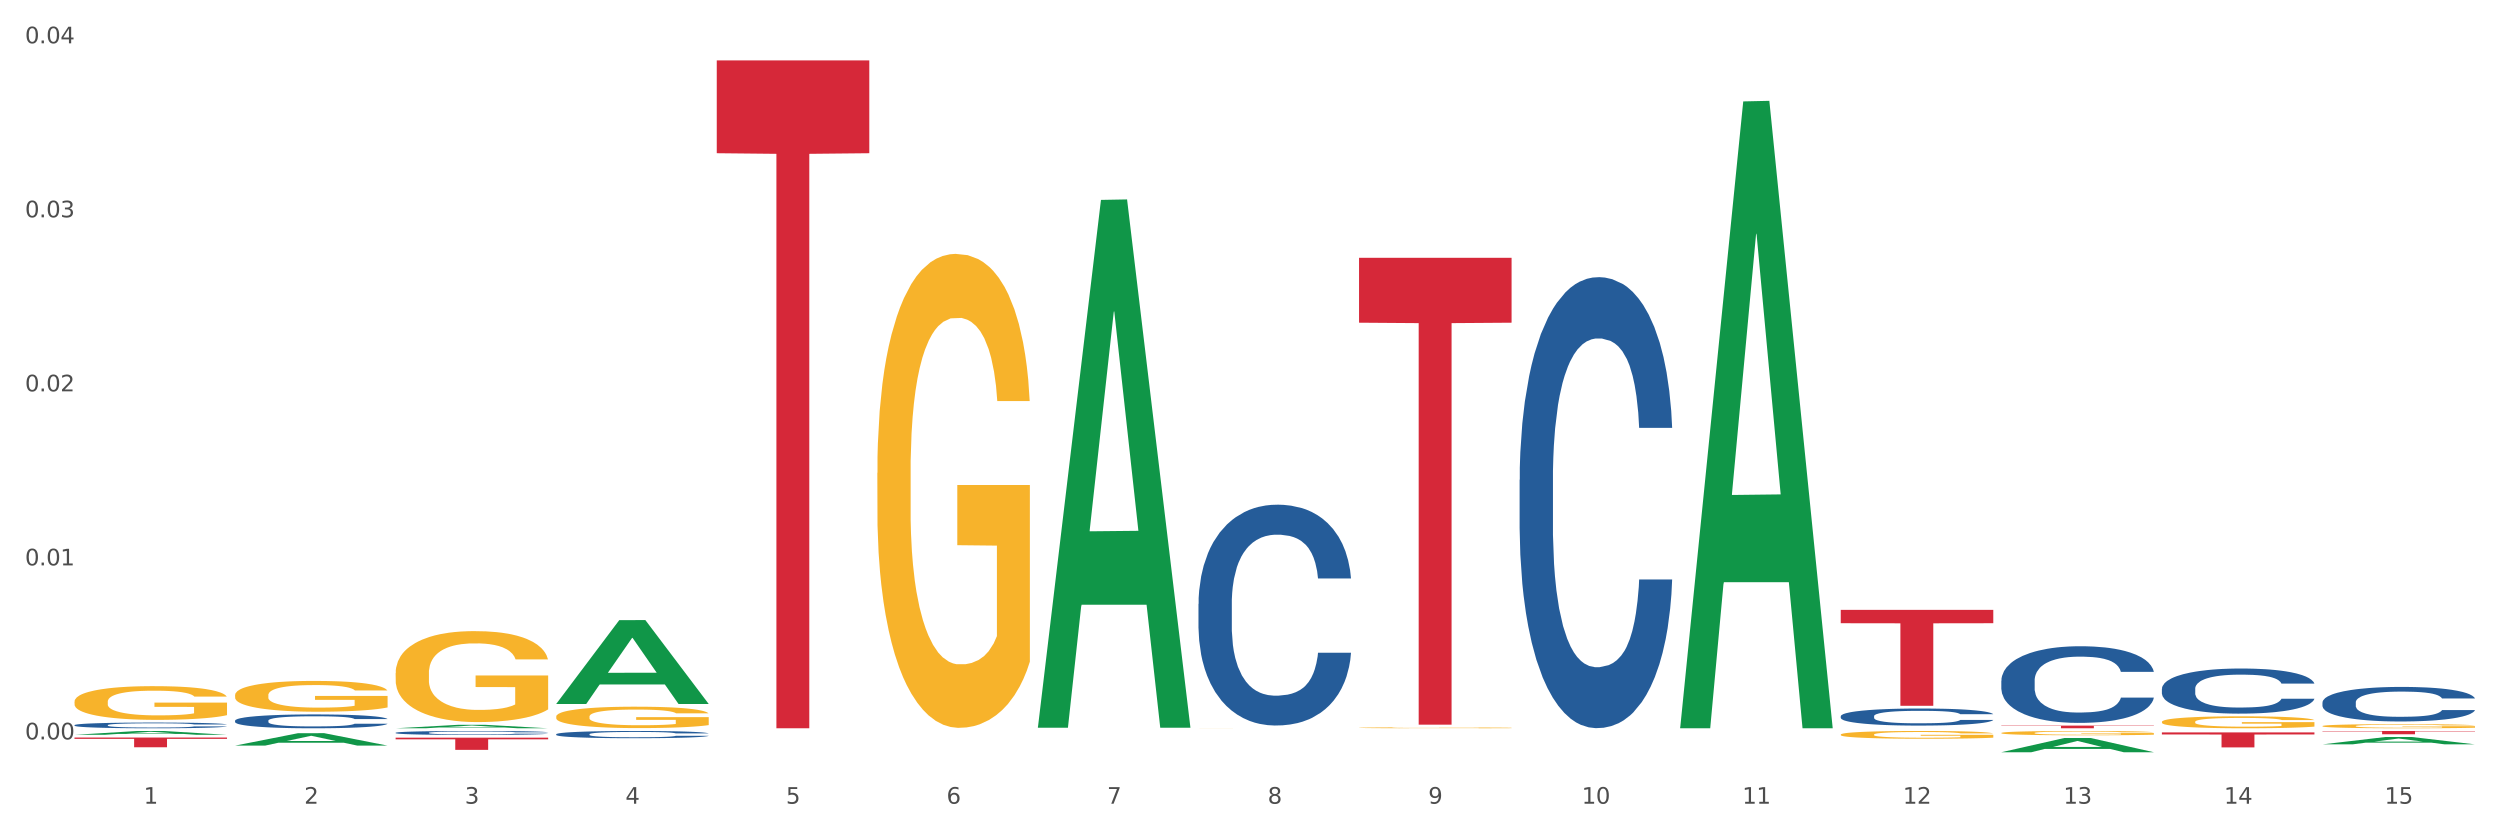 <?xml version="1.0" encoding="utf-8" standalone="no"?>
<!DOCTYPE svg PUBLIC "-//W3C//DTD SVG 1.1//EN"
  "http://www.w3.org/Graphics/SVG/1.1/DTD/svg11.dtd">
<svg xmlns:xlink="http://www.w3.org/1999/xlink" width="1080pt" height="360pt" viewBox="0 0 1080 360" xmlns="http://www.w3.org/2000/svg" version="1.1">
 <rect x="0" y="0" width="1080" height="360" fill="#333333" stroke="none"/>
 <defs>
  <style type="text/css">*{stroke-linejoin: round; stroke-linecap: butt}</style>
 </defs>
 <g id="figure_1">
  <g id="patch_1">
   <path d="M 0 360 
L 1080 360 
L 1080 0 
L 0 0 
z
" style="fill: #ffffff; stroke: #ffffff; stroke-linejoin: miter"/>
  </g>
  <g id="axes_1">
   <g id="matplotlib.axis_1">
    <g id="xtick_1">
     <g id="text_1">
      <!-- 1 -->
      <g style="fill: #4d4d4d" transform="translate(62.07 347.204) scale(0.096 -0.096)">
       <defs>
        <path id="DejaVuSans-31" d="M 794 531 
L 1825 531 
L 1825 4091 
L 703 3866 
L 703 4441 
L 1819 4666 
L 2450 4666 
L 2450 531 
L 3481 531 
L 3481 0 
L 794 0 
L 794 531 
z
" transform="scale(0.016)"/>
       </defs>
       <use xlink:href="#DejaVuSans-31"/>
      </g>
     </g>
    </g>
    <g id="xtick_2">
     <g id="text_2">
      <!-- 2 -->
      <g style="fill: #4d4d4d" transform="translate(131.436 347.204) scale(0.096 -0.096)">
       <defs>
        <path id="DejaVuSans-32" d="M 1228 531 
L 3431 531 
L 3431 0 
L 469 0 
L 469 531 
Q 828 903 1448 1529 
Q 2069 2156 2228 2338 
Q 2531 2678 2651 2914 
Q 2772 3150 2772 3378 
Q 2772 3750 2511 3984 
Q 2250 4219 1831 4219 
Q 1534 4219 1204 4116 
Q 875 4013 500 3803 
L 500 4441 
Q 881 4594 1212 4672 
Q 1544 4750 1819 4750 
Q 2544 4750 2975 4387 
Q 3406 4025 3406 3419 
Q 3406 3131 3298 2873 
Q 3191 2616 2906 2266 
Q 2828 2175 2409 1742 
Q 1991 1309 1228 531 
z
" transform="scale(0.016)"/>
       </defs>
       <use xlink:href="#DejaVuSans-32"/>
      </g>
     </g>
    </g>
    <g id="xtick_3">
     <g id="text_3">
      <!-- 3 -->
      <g style="fill: #4d4d4d" transform="translate(200.802 347.204) scale(0.096 -0.096)">
       <defs>
        <path id="DejaVuSans-33" d="M 2597 2516 
Q 3050 2419 3304 2112 
Q 3559 1806 3559 1356 
Q 3559 666 3084 287 
Q 2609 -91 1734 -91 
Q 1441 -91 1130 -33 
Q 819 25 488 141 
L 488 750 
Q 750 597 1062 519 
Q 1375 441 1716 441 
Q 2309 441 2620 675 
Q 2931 909 2931 1356 
Q 2931 1769 2642 2001 
Q 2353 2234 1838 2234 
L 1294 2234 
L 1294 2753 
L 1863 2753 
Q 2328 2753 2575 2939 
Q 2822 3125 2822 3475 
Q 2822 3834 2567 4026 
Q 2313 4219 1838 4219 
Q 1578 4219 1281 4162 
Q 984 4106 628 3988 
L 628 4550 
Q 988 4650 1302 4700 
Q 1616 4750 1894 4750 
Q 2613 4750 3031 4423 
Q 3450 4097 3450 3541 
Q 3450 3153 3228 2886 
Q 3006 2619 2597 2516 
z
" transform="scale(0.016)"/>
       </defs>
       <use xlink:href="#DejaVuSans-33"/>
      </g>
     </g>
    </g>
    <g id="xtick_4">
     <g id="text_4">
      <!-- 4 -->
      <g style="fill: #4d4d4d" transform="translate(270.169 347.204) scale(0.096 -0.096)">
       <defs>
        <path id="DejaVuSans-34" d="M 2419 4116 
L 825 1625 
L 2419 1625 
L 2419 4116 
z
M 2253 4666 
L 3047 4666 
L 3047 1625 
L 3713 1625 
L 3713 1100 
L 3047 1100 
L 3047 0 
L 2419 0 
L 2419 1100 
L 313 1100 
L 313 1709 
L 2253 4666 
z
" transform="scale(0.016)"/>
       </defs>
       <use xlink:href="#DejaVuSans-34"/>
      </g>
     </g>
    </g>
    <g id="xtick_5">
     <g id="text_5">
      <!-- 5 -->
      <g style="fill: #4d4d4d" transform="translate(339.535 347.204) scale(0.096 -0.096)">
       <defs>
        <path id="DejaVuSans-35" d="M 691 4666 
L 3169 4666 
L 3169 4134 
L 1269 4134 
L 1269 2991 
Q 1406 3038 1543 3061 
Q 1681 3084 1819 3084 
Q 2600 3084 3056 2656 
Q 3513 2228 3513 1497 
Q 3513 744 3044 326 
Q 2575 -91 1722 -91 
Q 1428 -91 1123 -41 
Q 819 9 494 109 
L 494 744 
Q 775 591 1075 516 
Q 1375 441 1709 441 
Q 2250 441 2565 725 
Q 2881 1009 2881 1497 
Q 2881 1984 2565 2268 
Q 2250 2553 1709 2553 
Q 1456 2553 1204 2497 
Q 953 2441 691 2322 
L 691 4666 
z
" transform="scale(0.016)"/>
       </defs>
       <use xlink:href="#DejaVuSans-35"/>
      </g>
     </g>
    </g>
    <g id="xtick_6">
     <g id="text_6">
      <!-- 6 -->
      <g style="fill: #4d4d4d" transform="translate(408.901 347.204) scale(0.096 -0.096)">
       <defs>
        <path id="DejaVuSans-36" d="M 2113 2584 
Q 1688 2584 1439 2293 
Q 1191 2003 1191 1497 
Q 1191 994 1439 701 
Q 1688 409 2113 409 
Q 2538 409 2786 701 
Q 3034 994 3034 1497 
Q 3034 2003 2786 2293 
Q 2538 2584 2113 2584 
z
M 3366 4563 
L 3366 3988 
Q 3128 4100 2886 4159 
Q 2644 4219 2406 4219 
Q 1781 4219 1451 3797 
Q 1122 3375 1075 2522 
Q 1259 2794 1537 2939 
Q 1816 3084 2150 3084 
Q 2853 3084 3261 2657 
Q 3669 2231 3669 1497 
Q 3669 778 3244 343 
Q 2819 -91 2113 -91 
Q 1303 -91 875 529 
Q 447 1150 447 2328 
Q 447 3434 972 4092 
Q 1497 4750 2381 4750 
Q 2619 4750 2861 4703 
Q 3103 4656 3366 4563 
z
" transform="scale(0.016)"/>
       </defs>
       <use xlink:href="#DejaVuSans-36"/>
      </g>
     </g>
    </g>
    <g id="xtick_7">
     <g id="text_7">
      <!-- 7 -->
      <g style="fill: #4d4d4d" transform="translate(478.267 347.204) scale(0.096 -0.096)">
       <defs>
        <path id="DejaVuSans-37" d="M 525 4666 
L 3525 4666 
L 3525 4397 
L 1831 0 
L 1172 0 
L 2766 4134 
L 525 4134 
L 525 4666 
z
" transform="scale(0.016)"/>
       </defs>
       <use xlink:href="#DejaVuSans-37"/>
      </g>
     </g>
    </g>
    <g id="xtick_8">
     <g id="text_8">
      <!-- 8 -->
      <g style="fill: #4d4d4d" transform="translate(547.634 347.204) scale(0.096 -0.096)">
       <defs>
        <path id="DejaVuSans-38" d="M 2034 2216 
Q 1584 2216 1326 1975 
Q 1069 1734 1069 1313 
Q 1069 891 1326 650 
Q 1584 409 2034 409 
Q 2484 409 2743 651 
Q 3003 894 3003 1313 
Q 3003 1734 2745 1975 
Q 2488 2216 2034 2216 
z
M 1403 2484 
Q 997 2584 770 2862 
Q 544 3141 544 3541 
Q 544 4100 942 4425 
Q 1341 4750 2034 4750 
Q 2731 4750 3128 4425 
Q 3525 4100 3525 3541 
Q 3525 3141 3298 2862 
Q 3072 2584 2669 2484 
Q 3125 2378 3379 2068 
Q 3634 1759 3634 1313 
Q 3634 634 3220 271 
Q 2806 -91 2034 -91 
Q 1263 -91 848 271 
Q 434 634 434 1313 
Q 434 1759 690 2068 
Q 947 2378 1403 2484 
z
M 1172 3481 
Q 1172 3119 1398 2916 
Q 1625 2713 2034 2713 
Q 2441 2713 2670 2916 
Q 2900 3119 2900 3481 
Q 2900 3844 2670 4047 
Q 2441 4250 2034 4250 
Q 1625 4250 1398 4047 
Q 1172 3844 1172 3481 
z
" transform="scale(0.016)"/>
       </defs>
       <use xlink:href="#DejaVuSans-38"/>
      </g>
     </g>
    </g>
    <g id="xtick_9">
     <g id="text_9">
      <!-- 9 -->
      <g style="fill: #4d4d4d" transform="translate(617 347.204) scale(0.096 -0.096)">
       <defs>
        <path id="DejaVuSans-39" d="M 703 97 
L 703 672 
Q 941 559 1184 500 
Q 1428 441 1663 441 
Q 2288 441 2617 861 
Q 2947 1281 2994 2138 
Q 2813 1869 2534 1725 
Q 2256 1581 1919 1581 
Q 1219 1581 811 2004 
Q 403 2428 403 3163 
Q 403 3881 828 4315 
Q 1253 4750 1959 4750 
Q 2769 4750 3195 4129 
Q 3622 3509 3622 2328 
Q 3622 1225 3098 567 
Q 2575 -91 1691 -91 
Q 1453 -91 1209 -44 
Q 966 3 703 97 
z
M 1959 2075 
Q 2384 2075 2632 2365 
Q 2881 2656 2881 3163 
Q 2881 3666 2632 3958 
Q 2384 4250 1959 4250 
Q 1534 4250 1286 3958 
Q 1038 3666 1038 3163 
Q 1038 2656 1286 2365 
Q 1534 2075 1959 2075 
z
" transform="scale(0.016)"/>
       </defs>
       <use xlink:href="#DejaVuSans-39"/>
      </g>
     </g>
    </g>
    <g id="xtick_10">
     <g id="text_10">
      <!-- 10 -->
      <g style="fill: #4d4d4d" transform="translate(683.312 347.204) scale(0.096 -0.096)">
       <defs>
        <path id="DejaVuSans-30" d="M 2034 4250 
Q 1547 4250 1301 3770 
Q 1056 3291 1056 2328 
Q 1056 1369 1301 889 
Q 1547 409 2034 409 
Q 2525 409 2770 889 
Q 3016 1369 3016 2328 
Q 3016 3291 2770 3770 
Q 2525 4250 2034 4250 
z
M 2034 4750 
Q 2819 4750 3233 4129 
Q 3647 3509 3647 2328 
Q 3647 1150 3233 529 
Q 2819 -91 2034 -91 
Q 1250 -91 836 529 
Q 422 1150 422 2328 
Q 422 3509 836 4129 
Q 1250 4750 2034 4750 
z
" transform="scale(0.016)"/>
       </defs>
       <use xlink:href="#DejaVuSans-31"/>
       <use xlink:href="#DejaVuSans-30" transform="translate(63.623 0)"/>
      </g>
     </g>
    </g>
    <g id="xtick_11">
     <g id="text_11">
      <!-- 11 -->
      <g style="fill: #4d4d4d" transform="translate(752.678 347.204) scale(0.096 -0.096)">
       <use xlink:href="#DejaVuSans-31"/>
       <use xlink:href="#DejaVuSans-31" transform="translate(63.623 0)"/>
      </g>
     </g>
    </g>
    <g id="xtick_12">
     <g id="text_12">
      <!-- 12 -->
      <g style="fill: #4d4d4d" transform="translate(822.044 347.204) scale(0.096 -0.096)">
       <use xlink:href="#DejaVuSans-31"/>
       <use xlink:href="#DejaVuSans-32" transform="translate(63.623 0)"/>
      </g>
     </g>
    </g>
    <g id="xtick_13">
     <g id="text_13">
      <!-- 13 -->
      <g style="fill: #4d4d4d" transform="translate(891.411 347.204) scale(0.096 -0.096)">
       <use xlink:href="#DejaVuSans-31"/>
       <use xlink:href="#DejaVuSans-33" transform="translate(63.623 0)"/>
      </g>
     </g>
    </g>
    <g id="xtick_14">
     <g id="text_14">
      <!-- 14 -->
      <g style="fill: #4d4d4d" transform="translate(960.777 347.204) scale(0.096 -0.096)">
       <use xlink:href="#DejaVuSans-31"/>
       <use xlink:href="#DejaVuSans-34" transform="translate(63.623 0)"/>
      </g>
     </g>
    </g>
    <g id="xtick_15">
     <g id="text_15">
      <!-- 15 -->
      <g style="fill: #4d4d4d" transform="translate(1030.143 347.204) scale(0.096 -0.096)">
       <use xlink:href="#DejaVuSans-31"/>
       <use xlink:href="#DejaVuSans-35" transform="translate(63.623 0)"/>
      </g>
     </g>
    </g>
    <g id="xtick_16"/>
    <g id="xtick_17"/>
    <g id="xtick_18"/>
    <g id="xtick_19"/>
    <g id="xtick_20"/>
    <g id="xtick_21"/>
    <g id="xtick_22"/>
    <g id="xtick_23"/>
    <g id="xtick_24"/>
    <g id="xtick_25"/>
    <g id="xtick_26"/>
    <g id="xtick_27"/>
    <g id="xtick_28"/>
    <g id="xtick_29"/>
   </g>
   <g id="matplotlib.axis_2">
    <g id="ytick_1">
     <g id="text_16">
      <!-- 0.00 -->
      <g style="fill: #4d4d4d" transform="translate(10.8 319.425) scale(0.096 -0.096)">
       <defs>
        <path id="DejaVuSans-2e" d="M 684 794 
L 1344 794 
L 1344 0 
L 684 0 
L 684 794 
z
" transform="scale(0.016)"/>
       </defs>
       <use xlink:href="#DejaVuSans-30"/>
       <use xlink:href="#DejaVuSans-2e" transform="translate(63.623 0)"/>
       <use xlink:href="#DejaVuSans-30" transform="translate(95.41 0)"/>
       <use xlink:href="#DejaVuSans-30" transform="translate(159.033 0)"/>
      </g>
     </g>
    </g>
    <g id="ytick_2">
     <g id="text_17">
      <!-- 0.01 -->
      <g style="fill: #4d4d4d" transform="translate(10.8 244.246) scale(0.096 -0.096)">
       <use xlink:href="#DejaVuSans-30"/>
       <use xlink:href="#DejaVuSans-2e" transform="translate(63.623 0)"/>
       <use xlink:href="#DejaVuSans-30" transform="translate(95.41 0)"/>
       <use xlink:href="#DejaVuSans-31" transform="translate(159.033 0)"/>
      </g>
     </g>
    </g>
    <g id="ytick_3">
     <g id="text_18">
      <!-- 0.02 -->
      <g style="fill: #4d4d4d" transform="translate(10.8 169.067) scale(0.096 -0.096)">
       <use xlink:href="#DejaVuSans-30"/>
       <use xlink:href="#DejaVuSans-2e" transform="translate(63.623 0)"/>
       <use xlink:href="#DejaVuSans-30" transform="translate(95.41 0)"/>
       <use xlink:href="#DejaVuSans-32" transform="translate(159.033 0)"/>
      </g>
     </g>
    </g>
    <g id="ytick_4">
     <g id="text_19">
      <!-- 0.03 -->
      <g style="fill: #4d4d4d" transform="translate(10.8 93.887) scale(0.096 -0.096)">
       <use xlink:href="#DejaVuSans-30"/>
       <use xlink:href="#DejaVuSans-2e" transform="translate(63.623 0)"/>
       <use xlink:href="#DejaVuSans-30" transform="translate(95.41 0)"/>
       <use xlink:href="#DejaVuSans-33" transform="translate(159.033 0)"/>
      </g>
     </g>
    </g>
    <g id="ytick_5">
     <g id="text_20">
      <!-- 0.04 -->
      <g style="fill: #4d4d4d" transform="translate(10.8 18.708) scale(0.096 -0.096)">
       <use xlink:href="#DejaVuSans-30"/>
       <use xlink:href="#DejaVuSans-2e" transform="translate(63.623 0)"/>
       <use xlink:href="#DejaVuSans-30" transform="translate(95.41 0)"/>
       <use xlink:href="#DejaVuSans-34" transform="translate(159.033 0)"/>
      </g>
     </g>
    </g>
    <g id="ytick_6"/>
    <g id="ytick_7"/>
    <g id="ytick_8"/>
    <g id="ytick_9"/>
   </g>
   <g id="PolyCollection_1">
    <path d="M 240.274 309.563 
L 240.351 309.554 
L 240.351 309.25 
L 240.507 308.988 
L 241.285 308.355 
L 242.452 307.831 
L 243.308 307.552 
L 244.164 307.324 
L 245.175 307.096 
L 246.42 306.86 
L 248.676 306.514 
L 250.077 306.336 
L 251.788 306.15 
L 254.9 305.88 
L 257.157 305.728 
L 259.491 305.601 
L 263.303 305.449 
L 265.793 305.382 
L 268.438 305.331 
L 271.628 305.297 
L 274.04 305.289 
L 279.33 305.314 
L 283.843 305.39 
L 286.021 305.449 
L 288.822 305.551 
L 290.3 305.618 
L 292.712 305.753 
L 295.202 305.931 
L 296.913 306.083 
L 299.481 306.37 
L 301.426 306.657 
L 303.215 307.012 
L 304.149 307.257 
L 304.849 307.485 
L 305.471 307.747 
L 306.094 308.161 
L 292.089 308.161 
L 291.545 307.865 
L 290.689 307.586 
L 289.444 307.316 
L 288.355 307.147 
L 286.488 306.936 
L 284.776 306.801 
L 282.987 306.699 
L 280.808 306.615 
L 279.097 306.573 
L 276.685 306.539 
L 271.939 306.547 
L 268.749 306.615 
L 266.571 306.699 
L 265.17 306.775 
L 263.925 306.86 
L 262.525 306.978 
L 260.891 307.155 
L 259.724 307.316 
L 258.557 307.519 
L 257.623 307.721 
L 256.768 307.958 
L 256.067 308.211 
L 255.523 308.473 
L 255.056 308.794 
L 254.667 309.326 
L 254.667 310.483 
L 254.823 310.745 
L 255.212 311.091 
L 255.678 311.353 
L 256.456 311.666 
L 257.157 311.877 
L 258.479 312.181 
L 259.957 312.434 
L 261.124 312.595 
L 262.291 312.73 
L 264.314 312.916 
L 266.571 313.068 
L 268.516 313.161 
L 271.161 313.245 
L 272.95 313.279 
L 274.506 313.296 
L 278.319 313.296 
L 281.042 313.271 
L 284.076 313.212 
L 286.41 313.136 
L 288.355 313.043 
L 290.533 312.891 
L 291.934 312.747 
L 291.934 310.982 
L 274.818 310.973 
L 274.818 309.799 
L 306.172 309.799 
L 306.172 313.245 
L 304.849 313.423 
L 303.371 313.583 
L 301.815 313.727 
L 299.481 313.904 
L 296.68 314.073 
L 294.19 314.191 
L 291.545 314.293 
L 288.433 314.386 
L 284.387 314.47 
L 281.897 314.504 
L 278.785 314.529 
L 275.129 314.538 
L 271.939 314.521 
L 268.827 314.479 
L 265.559 314.402 
L 262.369 314.293 
L 259.957 314.183 
L 257.546 314.048 
L 254.978 313.87 
L 252.955 313.701 
L 251.399 313.549 
L 249.688 313.355 
L 247.82 313.102 
L 246.42 312.874 
L 245.175 312.637 
L 243.853 312.333 
L 242.919 312.071 
L 241.985 311.742 
L 241.441 311.497 
L 240.818 311.117 
L 240.351 310.585 
L 240.274 309.563 
z
" clip-path="url(#p1ad81183a6)" style="fill: #f7b32b"/>
    <path d="M 379.006 204.292 
L 379.084 204.105 
L 379.084 197.373 
L 379.24 191.576 
L 380.018 177.551 
L 381.185 165.956 
L 382.04 159.785 
L 382.896 154.736 
L 383.908 149.687 
L 385.152 144.451 
L 387.409 136.784 
L 388.809 132.857 
L 390.521 128.743 
L 393.633 122.759 
L 395.889 119.393 
L 398.223 116.588 
L 402.035 113.222 
L 404.525 111.726 
L 407.17 110.604 
L 410.36 109.856 
L 412.772 109.669 
L 418.062 110.23 
L 422.575 111.913 
L 424.753 113.222 
L 427.554 115.466 
L 429.032 116.962 
L 431.444 119.954 
L 433.934 123.881 
L 435.646 127.247 
L 438.213 133.605 
L 440.158 139.963 
L 441.948 147.817 
L 442.881 153.24 
L 443.581 158.289 
L 444.204 164.086 
L 444.826 173.249 
L 430.822 173.249 
L 430.277 166.704 
L 429.422 160.533 
L 428.177 154.549 
L 427.087 150.809 
L 425.22 146.134 
L 423.509 143.142 
L 421.719 140.898 
L 419.541 139.028 
L 417.829 138.093 
L 415.417 137.345 
L 410.671 137.532 
L 407.481 139.028 
L 405.303 140.898 
L 403.903 142.581 
L 402.658 144.451 
L 401.257 147.069 
L 399.624 150.996 
L 398.456 154.549 
L 397.289 159.037 
L 396.356 163.525 
L 395.5 168.761 
L 394.8 174.371 
L 394.255 180.169 
L 393.788 187.275 
L 393.399 199.056 
L 393.399 224.675 
L 393.555 230.472 
L 393.944 238.139 
L 394.411 243.936 
L 395.189 250.856 
L 395.889 255.531 
L 397.212 262.263 
L 398.69 267.873 
L 399.857 271.426 
L 401.024 274.418 
L 403.047 278.532 
L 405.303 281.898 
L 407.248 283.955 
L 409.893 285.825 
L 411.683 286.573 
L 413.239 286.947 
L 417.051 286.947 
L 419.774 286.386 
L 422.808 285.077 
L 425.142 283.394 
L 427.087 281.337 
L 429.266 277.971 
L 430.666 274.792 
L 430.666 235.708 
L 413.55 235.521 
L 413.55 209.528 
L 444.904 209.528 
L 444.904 285.825 
L 443.581 289.752 
L 442.103 293.305 
L 440.547 296.484 
L 438.213 300.411 
L 435.412 304.151 
L 432.923 306.769 
L 430.277 309.013 
L 427.165 311.07 
L 423.12 312.94 
L 420.63 313.689 
L 417.518 314.25 
L 413.861 314.437 
L 410.671 314.063 
L 407.559 313.127 
L 404.292 311.444 
L 401.102 309.013 
L 398.69 306.582 
L 396.278 303.59 
L 393.711 299.663 
L 391.688 295.923 
L 390.132 292.557 
L 388.42 288.256 
L 386.553 282.646 
L 385.152 277.597 
L 383.908 272.361 
L 382.585 265.629 
L 381.651 259.832 
L 380.718 252.539 
L 380.173 247.116 
L 379.551 238.7 
L 379.084 226.919 
L 379.006 204.292 
z
" clip-path="url(#p1ad81183a6)" style="fill: #f7b32b"/>
    <path d="M 517.739 314.6 
L 517.816 314.6 
L 517.816 314.599 
L 517.972 314.598 
L 518.75 314.596 
L 519.917 314.594 
L 520.773 314.593 
L 521.629 314.592 
L 522.64 314.591 
L 523.885 314.59 
L 526.141 314.589 
L 527.542 314.588 
L 529.253 314.587 
L 532.365 314.586 
L 534.621 314.586 
L 536.956 314.585 
L 540.768 314.585 
L 543.257 314.584 
L 545.903 314.584 
L 549.093 314.584 
L 551.504 314.584 
L 556.795 314.584 
L 561.307 314.585 
L 563.486 314.585 
L 566.287 314.585 
L 567.765 314.585 
L 570.177 314.586 
L 572.666 314.587 
L 574.378 314.587 
L 576.946 314.588 
L 578.891 314.589 
L 580.68 314.591 
L 581.614 314.592 
L 582.314 314.592 
L 582.936 314.593 
L 583.559 314.595 
L 569.554 314.595 
L 569.01 314.594 
L 568.154 314.593 
L 566.909 314.592 
L 565.82 314.591 
L 563.953 314.59 
L 562.241 314.59 
L 560.452 314.589 
L 558.273 314.589 
L 556.562 314.589 
L 554.15 314.589 
L 549.404 314.589 
L 546.214 314.589 
L 544.035 314.589 
L 542.635 314.59 
L 541.39 314.59 
L 539.99 314.591 
L 538.356 314.591 
L 537.189 314.592 
L 536.022 314.593 
L 535.088 314.593 
L 534.232 314.594 
L 533.532 314.595 
L 532.988 314.596 
L 532.521 314.597 
L 532.132 314.599 
L 532.132 314.604 
L 532.287 314.605 
L 532.676 314.606 
L 533.143 314.607 
L 533.921 314.608 
L 534.621 314.609 
L 535.944 314.61 
L 537.422 314.611 
L 538.589 314.612 
L 539.756 314.612 
L 541.779 314.613 
L 544.035 314.614 
L 545.981 314.614 
L 548.626 314.614 
L 550.415 314.614 
L 551.971 314.614 
L 555.784 314.614 
L 558.507 314.614 
L 561.541 314.614 
L 563.875 314.614 
L 565.82 314.613 
L 567.998 314.613 
L 569.399 314.612 
L 569.399 314.606 
L 552.282 314.606 
L 552.282 314.601 
L 583.636 314.601 
L 583.636 314.614 
L 582.314 314.615 
L 580.836 314.616 
L 579.28 314.616 
L 576.946 314.617 
L 574.145 314.617 
L 571.655 314.618 
L 569.01 314.618 
L 565.898 314.619 
L 561.852 314.619 
L 559.362 314.619 
L 556.25 314.619 
L 552.594 314.619 
L 549.404 314.619 
L 546.292 314.619 
L 543.024 314.619 
L 539.834 314.618 
L 537.422 314.618 
L 535.01 314.617 
L 532.443 314.617 
L 530.42 314.616 
L 528.864 314.615 
L 527.153 314.615 
L 525.285 314.614 
L 523.885 314.613 
L 522.64 314.612 
L 521.317 314.611 
L 520.384 314.61 
L 519.45 314.609 
L 518.906 314.608 
L 518.283 314.606 
L 517.816 314.604 
L 517.739 314.6 
z
" clip-path="url(#p1ad81183a6)" style="fill: #f7b32b"/>
    <path d="M 587.105 314.403 
L 587.183 314.403 
L 587.183 314.39 
L 587.338 314.378 
L 588.116 314.351 
L 589.283 314.328 
L 590.139 314.316 
L 590.995 314.306 
L 592.006 314.296 
L 593.251 314.286 
L 595.507 314.271 
L 596.908 314.263 
L 598.619 314.255 
L 601.731 314.243 
L 603.988 314.237 
L 606.322 314.231 
L 610.134 314.225 
L 612.624 314.222 
L 615.269 314.22 
L 618.459 314.218 
L 620.871 314.218 
L 626.161 314.219 
L 630.674 314.222 
L 632.852 314.225 
L 635.653 314.229 
L 637.131 314.232 
L 639.543 314.238 
L 642.033 314.246 
L 643.744 314.252 
L 646.312 314.265 
L 648.257 314.277 
L 650.046 314.292 
L 650.98 314.303 
L 651.68 314.313 
L 652.302 314.324 
L 652.925 314.342 
L 638.921 314.342 
L 638.376 314.33 
L 637.52 314.317 
L 636.275 314.306 
L 635.186 314.298 
L 633.319 314.289 
L 631.607 314.283 
L 629.818 314.279 
L 627.639 314.275 
L 625.928 314.273 
L 623.516 314.272 
L 618.77 314.272 
L 615.58 314.275 
L 613.402 314.279 
L 612.001 314.282 
L 610.756 314.286 
L 609.356 314.291 
L 607.722 314.299 
L 606.555 314.306 
L 605.388 314.314 
L 604.455 314.323 
L 603.599 314.334 
L 602.898 314.345 
L 602.354 314.356 
L 601.887 314.37 
L 601.498 314.393 
L 601.498 314.443 
L 601.654 314.455 
L 602.043 314.47 
L 602.509 314.481 
L 603.287 314.494 
L 603.988 314.504 
L 605.31 314.517 
L 606.789 314.528 
L 607.956 314.535 
L 609.123 314.541 
L 611.145 314.549 
L 613.402 314.555 
L 615.347 314.559 
L 617.992 314.563 
L 619.781 314.565 
L 621.337 314.565 
L 625.15 314.565 
L 627.873 314.564 
L 630.907 314.562 
L 633.241 314.558 
L 635.186 314.554 
L 637.365 314.548 
L 638.765 314.541 
L 638.765 314.465 
L 621.649 314.464 
L 621.649 314.413 
L 653.003 314.413 
L 653.003 314.563 
L 651.68 314.571 
L 650.202 314.578 
L 648.646 314.584 
L 646.312 314.592 
L 643.511 314.599 
L 641.021 314.604 
L 638.376 314.609 
L 635.264 314.613 
L 631.218 314.616 
L 628.729 314.618 
L 625.617 314.619 
L 621.96 314.619 
L 618.77 314.618 
L 615.658 314.617 
L 612.39 314.613 
L 609.2 314.609 
L 606.789 314.604 
L 604.377 314.598 
L 601.809 314.59 
L 599.786 314.583 
L 598.23 314.576 
L 596.519 314.568 
L 594.652 314.557 
L 593.251 314.547 
L 592.006 314.537 
L 590.684 314.523 
L 589.75 314.512 
L 588.816 314.498 
L 588.272 314.487 
L 587.649 314.471 
L 587.183 314.448 
L 587.105 314.403 
z
" clip-path="url(#p1ad81183a6)" style="fill: #f7b32b"/>
    <path d="M 864.57 316.641 
L 864.647 316.639 
L 864.647 316.578 
L 864.803 316.525 
L 865.581 316.397 
L 866.748 316.291 
L 867.604 316.235 
L 868.46 316.189 
L 869.471 316.143 
L 870.716 316.095 
L 872.972 316.025 
L 874.373 315.989 
L 876.084 315.952 
L 879.196 315.897 
L 881.453 315.867 
L 883.787 315.841 
L 887.599 315.81 
L 890.089 315.797 
L 892.734 315.786 
L 895.924 315.78 
L 898.336 315.778 
L 903.626 315.783 
L 908.139 315.798 
L 910.317 315.81 
L 913.118 315.831 
L 914.596 315.844 
L 917.008 315.872 
L 919.498 315.908 
L 921.209 315.938 
L 923.777 315.996 
L 925.722 316.054 
L 927.511 316.126 
L 928.445 316.175 
L 929.145 316.221 
L 929.767 316.274 
L 930.39 316.358 
L 916.385 316.358 
L 915.841 316.298 
L 914.985 316.242 
L 913.74 316.187 
L 912.651 316.153 
L 910.784 316.111 
L 909.072 316.083 
L 907.283 316.063 
L 905.104 316.046 
L 903.393 316.037 
L 900.981 316.03 
L 896.235 316.032 
L 893.045 316.046 
L 890.867 316.063 
L 889.466 316.078 
L 888.221 316.095 
L 886.821 316.119 
L 885.187 316.155 
L 884.02 316.187 
L 882.853 316.228 
L 881.919 316.269 
L 881.064 316.317 
L 880.363 316.368 
L 879.819 316.421 
L 879.352 316.486 
L 878.963 316.593 
L 878.963 316.827 
L 879.119 316.88 
L 879.508 316.95 
L 879.974 317.003 
L 880.752 317.066 
L 881.453 317.108 
L 882.775 317.17 
L 884.253 317.221 
L 885.42 317.253 
L 886.587 317.281 
L 888.61 317.318 
L 890.867 317.349 
L 892.812 317.368 
L 895.457 317.385 
L 897.246 317.392 
L 898.802 317.395 
L 902.615 317.395 
L 905.338 317.39 
L 908.372 317.378 
L 910.706 317.363 
L 912.651 317.344 
L 914.829 317.313 
L 916.23 317.284 
L 916.23 316.928 
L 899.114 316.926 
L 899.114 316.689 
L 930.468 316.689 
L 930.468 317.385 
L 929.145 317.421 
L 927.667 317.453 
L 926.111 317.482 
L 923.777 317.518 
L 920.976 317.552 
L 918.486 317.576 
L 915.841 317.596 
L 912.729 317.615 
L 908.683 317.632 
L 906.193 317.639 
L 903.081 317.644 
L 899.425 317.646 
L 896.235 317.642 
L 893.123 317.634 
L 889.855 317.618 
L 886.665 317.596 
L 884.253 317.574 
L 881.842 317.547 
L 879.274 317.511 
L 877.251 317.477 
L 875.695 317.446 
L 873.984 317.407 
L 872.116 317.356 
L 870.716 317.31 
L 869.471 317.262 
L 868.149 317.2 
L 867.215 317.148 
L 866.281 317.081 
L 865.737 317.032 
L 865.114 316.955 
L 864.647 316.847 
L 864.57 316.641 
z
" clip-path="url(#p1ad81183a6)" style="fill: #f7b32b"/>
    <path d="M 795.203 317.334 
L 795.281 317.331 
L 795.281 317.22 
L 795.437 317.125 
L 796.215 316.894 
L 797.382 316.704 
L 798.238 316.602 
L 799.094 316.519 
L 800.105 316.436 
L 801.35 316.35 
L 803.606 316.224 
L 805.006 316.159 
L 806.718 316.092 
L 809.83 315.993 
L 812.086 315.938 
L 814.42 315.892 
L 818.233 315.836 
L 820.722 315.812 
L 823.368 315.793 
L 826.557 315.781 
L 828.969 315.778 
L 834.26 315.787 
L 838.772 315.815 
L 840.951 315.836 
L 843.752 315.873 
L 845.23 315.898 
L 847.642 315.947 
L 850.131 316.012 
L 851.843 316.067 
L 854.41 316.172 
L 856.355 316.276 
L 858.145 316.405 
L 859.078 316.495 
L 859.779 316.578 
L 860.401 316.673 
L 861.024 316.824 
L 847.019 316.824 
L 846.475 316.716 
L 845.619 316.614 
L 844.374 316.516 
L 843.285 316.455 
L 841.418 316.378 
L 839.706 316.328 
L 837.916 316.292 
L 835.738 316.261 
L 834.026 316.245 
L 831.615 316.233 
L 826.869 316.236 
L 823.679 316.261 
L 821.5 316.292 
L 820.1 316.319 
L 818.855 316.35 
L 817.455 316.393 
L 815.821 316.458 
L 814.654 316.516 
L 813.487 316.59 
L 812.553 316.664 
L 811.697 316.75 
L 810.997 316.842 
L 810.453 316.937 
L 809.986 317.054 
L 809.597 317.248 
L 809.597 317.669 
L 809.752 317.765 
L 810.141 317.891 
L 810.608 317.986 
L 811.386 318.1 
L 812.086 318.177 
L 813.409 318.288 
L 814.887 318.38 
L 816.054 318.438 
L 817.221 318.487 
L 819.244 318.555 
L 821.5 318.611 
L 823.445 318.644 
L 826.091 318.675 
L 827.88 318.687 
L 829.436 318.694 
L 833.248 318.694 
L 835.971 318.684 
L 839.006 318.663 
L 841.34 318.635 
L 843.285 318.601 
L 845.463 318.546 
L 846.864 318.494 
L 846.864 317.851 
L 829.747 317.848 
L 829.747 317.42 
L 861.101 317.42 
L 861.101 318.675 
L 859.779 318.74 
L 858.3 318.798 
L 856.744 318.85 
L 854.41 318.915 
L 851.61 318.977 
L 849.12 319.02 
L 846.475 319.056 
L 843.363 319.09 
L 839.317 319.121 
L 836.827 319.133 
L 833.715 319.143 
L 830.059 319.146 
L 826.869 319.14 
L 823.757 319.124 
L 820.489 319.096 
L 817.299 319.056 
L 814.887 319.016 
L 812.475 318.967 
L 809.908 318.903 
L 807.885 318.841 
L 806.329 318.786 
L 804.617 318.715 
L 802.75 318.623 
L 801.35 318.54 
L 800.105 318.454 
L 798.782 318.343 
L 797.849 318.248 
L 796.915 318.128 
L 796.37 318.038 
L 795.748 317.9 
L 795.281 317.706 
L 795.203 317.334 
z
" clip-path="url(#p1ad81183a6)" style="fill: #f7b32b"/>
    <path d="M 933.936 311.839 
L 934.014 311.834 
L 934.014 311.664 
L 934.169 311.518 
L 934.947 311.164 
L 936.114 310.871 
L 936.97 310.715 
L 937.826 310.588 
L 938.837 310.46 
L 940.082 310.328 
L 942.338 310.135 
L 943.739 310.036 
L 945.45 309.932 
L 948.563 309.781 
L 950.819 309.696 
L 953.153 309.625 
L 956.965 309.54 
L 959.455 309.502 
L 962.1 309.474 
L 965.29 309.455 
L 967.702 309.45 
L 972.992 309.464 
L 977.505 309.507 
L 979.683 309.54 
L 982.484 309.597 
L 983.962 309.634 
L 986.374 309.71 
L 988.864 309.809 
L 990.575 309.894 
L 993.143 310.054 
L 995.088 310.215 
L 996.877 310.413 
L 997.811 310.55 
L 998.511 310.678 
L 999.134 310.824 
L 999.756 311.055 
L 985.752 311.055 
L 985.207 310.89 
L 984.351 310.734 
L 983.106 310.583 
L 982.017 310.489 
L 980.15 310.371 
L 978.438 310.295 
L 976.649 310.239 
L 974.47 310.191 
L 972.759 310.168 
L 970.347 310.149 
L 965.601 310.154 
L 962.411 310.191 
L 960.233 310.239 
L 958.832 310.281 
L 957.588 310.328 
L 956.187 310.394 
L 954.553 310.493 
L 953.386 310.583 
L 952.219 310.696 
L 951.286 310.81 
L 950.43 310.942 
L 949.73 311.084 
L 949.185 311.23 
L 948.718 311.409 
L 948.329 311.707 
L 948.329 312.353 
L 948.485 312.5 
L 948.874 312.693 
L 949.341 312.84 
L 950.119 313.014 
L 950.819 313.132 
L 952.141 313.302 
L 953.62 313.444 
L 954.787 313.533 
L 955.954 313.609 
L 957.977 313.713 
L 960.233 313.798 
L 962.178 313.85 
L 964.823 313.897 
L 966.613 313.916 
L 968.169 313.925 
L 971.981 313.925 
L 974.704 313.911 
L 977.738 313.878 
L 980.072 313.836 
L 982.017 313.784 
L 984.196 313.699 
L 985.596 313.618 
L 985.596 312.632 
L 968.48 312.627 
L 968.48 311.971 
L 999.834 311.971 
L 999.834 313.897 
L 998.511 313.996 
L 997.033 314.086 
L 995.477 314.166 
L 993.143 314.265 
L 990.342 314.36 
L 987.852 314.426 
L 985.207 314.482 
L 982.095 314.534 
L 978.049 314.581 
L 975.56 314.6 
L 972.448 314.614 
L 968.791 314.619 
L 965.601 314.61 
L 962.489 314.586 
L 959.221 314.544 
L 956.032 314.482 
L 953.62 314.421 
L 951.208 314.345 
L 948.64 314.246 
L 946.618 314.152 
L 945.061 314.067 
L 943.35 313.958 
L 941.483 313.817 
L 940.082 313.689 
L 938.837 313.557 
L 937.515 313.387 
L 936.581 313.241 
L 935.648 313.057 
L 935.103 312.92 
L 934.48 312.707 
L 934.014 312.41 
L 933.936 311.839 
z
" clip-path="url(#p1ad81183a6)" style="fill: #f7b32b"/>
    <path d="M 1003.302 313.659 
L 1003.38 313.657 
L 1003.38 313.598 
L 1003.535 313.548 
L 1004.314 313.426 
L 1005.481 313.324 
L 1006.336 313.271 
L 1007.192 313.227 
L 1008.204 313.183 
L 1009.448 313.137 
L 1011.705 313.07 
L 1013.105 313.036 
L 1014.817 313 
L 1017.929 312.948 
L 1020.185 312.918 
L 1022.519 312.894 
L 1026.331 312.865 
L 1028.821 312.852 
L 1031.466 312.842 
L 1034.656 312.835 
L 1037.068 312.834 
L 1042.358 312.839 
L 1046.871 312.853 
L 1049.049 312.865 
L 1051.85 312.884 
L 1053.328 312.897 
L 1055.74 312.923 
L 1058.23 312.958 
L 1059.942 312.987 
L 1062.509 313.042 
L 1064.454 313.098 
L 1066.244 313.166 
L 1067.177 313.214 
L 1067.877 313.258 
L 1068.5 313.308 
L 1069.122 313.388 
L 1055.118 313.388 
L 1054.573 313.331 
L 1053.717 313.277 
L 1052.473 313.225 
L 1051.383 313.192 
L 1049.516 313.152 
L 1047.805 313.126 
L 1046.015 313.106 
L 1043.837 313.09 
L 1042.125 313.081 
L 1039.713 313.075 
L 1034.967 313.077 
L 1031.777 313.09 
L 1029.599 313.106 
L 1028.199 313.121 
L 1026.954 313.137 
L 1025.553 313.16 
L 1023.919 313.194 
L 1022.752 313.225 
L 1021.585 313.264 
L 1020.652 313.303 
L 1019.796 313.349 
L 1019.096 313.398 
L 1018.551 313.448 
L 1018.084 313.51 
L 1017.695 313.613 
L 1017.695 313.836 
L 1017.851 313.887 
L 1018.24 313.954 
L 1018.707 314.004 
L 1019.485 314.065 
L 1020.185 314.106 
L 1021.508 314.164 
L 1022.986 314.213 
L 1024.153 314.244 
L 1025.32 314.27 
L 1027.343 314.306 
L 1029.599 314.335 
L 1031.544 314.353 
L 1034.189 314.37 
L 1035.979 314.376 
L 1037.535 314.379 
L 1041.347 314.379 
L 1044.07 314.375 
L 1047.104 314.363 
L 1049.438 314.348 
L 1051.383 314.331 
L 1053.562 314.301 
L 1054.962 314.273 
L 1054.962 313.933 
L 1037.846 313.931 
L 1037.846 313.704 
L 1069.2 313.704 
L 1069.2 314.37 
L 1067.877 314.404 
L 1066.399 314.435 
L 1064.843 314.463 
L 1062.509 314.497 
L 1059.708 314.529 
L 1057.219 314.552 
L 1054.573 314.572 
L 1051.461 314.59 
L 1047.416 314.606 
L 1044.926 314.613 
L 1041.814 314.618 
L 1038.157 314.619 
L 1034.967 314.616 
L 1031.855 314.608 
L 1028.588 314.593 
L 1025.398 314.572 
L 1022.986 314.551 
L 1020.574 314.525 
L 1018.007 314.49 
L 1015.984 314.458 
L 1014.428 314.428 
L 1012.716 314.391 
L 1010.849 314.342 
L 1009.448 314.298 
L 1008.204 314.252 
L 1006.881 314.194 
L 1005.947 314.143 
L 1005.014 314.079 
L 1004.469 314.032 
L 1003.847 313.959 
L 1003.38 313.856 
L 1003.302 313.659 
z
" clip-path="url(#p1ad81183a6)" style="fill: #f7b32b"/>
    <path d="M 170.907 290.804 
L 170.985 290.768 
L 170.985 289.476 
L 171.141 288.364 
L 171.919 285.672 
L 173.086 283.447 
L 173.942 282.262 
L 174.798 281.293 
L 175.809 280.324 
L 177.054 279.319 
L 179.31 277.848 
L 180.71 277.094 
L 182.422 276.305 
L 185.534 275.156 
L 187.79 274.51 
L 190.124 273.972 
L 193.937 273.326 
L 196.426 273.039 
L 199.072 272.823 
L 202.261 272.68 
L 204.673 272.644 
L 209.964 272.751 
L 214.476 273.074 
L 216.655 273.326 
L 219.456 273.756 
L 220.934 274.043 
L 223.346 274.618 
L 225.835 275.371 
L 227.547 276.017 
L 230.114 277.238 
L 232.059 278.458 
L 233.849 279.965 
L 234.783 281.006 
L 235.483 281.975 
L 236.105 283.088 
L 236.728 284.846 
L 222.723 284.846 
L 222.179 283.59 
L 221.323 282.406 
L 220.078 281.257 
L 218.989 280.54 
L 217.122 279.642 
L 215.41 279.068 
L 213.62 278.637 
L 211.442 278.279 
L 209.73 278.099 
L 207.319 277.956 
L 202.573 277.991 
L 199.383 278.279 
L 197.204 278.637 
L 195.804 278.96 
L 194.559 279.319 
L 193.159 279.822 
L 191.525 280.576 
L 190.358 281.257 
L 189.191 282.119 
L 188.257 282.98 
L 187.401 283.985 
L 186.701 285.062 
L 186.157 286.174 
L 185.69 287.538 
L 185.301 289.799 
L 185.301 294.716 
L 185.456 295.829 
L 185.845 297.301 
L 186.312 298.413 
L 187.09 299.741 
L 187.79 300.638 
L 189.113 301.93 
L 190.591 303.007 
L 191.758 303.689 
L 192.925 304.263 
L 194.948 305.053 
L 197.204 305.699 
L 199.149 306.094 
L 201.795 306.453 
L 203.584 306.596 
L 205.14 306.668 
L 208.952 306.668 
L 211.675 306.56 
L 214.71 306.309 
L 217.044 305.986 
L 218.989 305.591 
L 221.167 304.945 
L 222.568 304.335 
L 222.568 296.834 
L 205.451 296.798 
L 205.451 291.809 
L 236.805 291.809 
L 236.805 306.453 
L 235.483 307.206 
L 234.004 307.888 
L 232.448 308.498 
L 230.114 309.252 
L 227.314 309.97 
L 224.824 310.472 
L 222.179 310.903 
L 219.067 311.298 
L 215.021 311.657 
L 212.531 311.8 
L 209.419 311.908 
L 205.763 311.944 
L 202.573 311.872 
L 199.461 311.693 
L 196.193 311.37 
L 193.003 310.903 
L 190.591 310.436 
L 188.179 309.862 
L 185.612 309.108 
L 183.589 308.391 
L 182.033 307.745 
L 180.321 306.919 
L 178.454 305.842 
L 177.054 304.873 
L 175.809 303.868 
L 174.486 302.576 
L 173.553 301.464 
L 172.619 300.064 
L 172.074 299.023 
L 171.452 297.408 
L 170.985 295.147 
L 170.907 290.804 
z
" clip-path="url(#p1ad81183a6)" style="fill: #f7b32b"/>
    <path d="M 448.372 313.965 
L 448.44 313.751 
L 475.615 86.36 
L 486.892 86.146 
L 514.27 314.394 
L 501.227 314.394 
L 495.316 261.243 
L 467.259 261.243 
L 467.055 262.1 
L 461.348 314.394 
L 448.372 314.394 
L 448.372 313.965 
L 470.791 229.524 
L 491.783 229.31 
L 481.389 134.796 
L 481.253 134.367 
L 481.117 135.01 
L 470.723 229.31 
L 470.791 229.524 
L 448.372 313.965 
z
" clip-path="url(#p1ad81183a6)" style="fill: #109648"/>
    <path d="M 240.274 304.062 
L 240.342 304.028 
L 267.516 267.904 
L 278.793 267.87 
L 306.172 304.13 
L 293.128 304.13 
L 287.217 295.686 
L 259.16 295.686 
L 258.956 295.823 
L 253.249 304.13 
L 240.274 304.13 
L 240.274 304.062 
L 262.693 290.647 
L 283.685 290.613 
L 273.291 275.599 
L 273.155 275.531 
L 273.019 275.633 
L 262.625 290.613 
L 262.693 290.647 
L 240.274 304.062 
z
" clip-path="url(#p1ad81183a6)" style="fill: #109648"/>
    <path d="M 170.907 314.616 
L 170.975 314.615 
L 198.15 313.104 
L 209.427 313.103 
L 236.805 314.619 
L 223.762 314.619 
L 217.851 314.266 
L 189.794 314.266 
L 189.59 314.272 
L 183.883 314.619 
L 170.907 314.619 
L 170.907 314.616 
L 193.326 314.055 
L 214.319 314.054 
L 203.924 313.426 
L 203.788 313.423 
L 203.653 313.427 
L 193.258 314.054 
L 193.326 314.055 
L 170.907 314.616 
z
" clip-path="url(#p1ad81183a6)" style="fill: #109648"/>
    <path d="M 725.837 314.11 
L 725.905 313.856 
L 753.08 43.81 
L 764.357 43.555 
L 791.735 314.619 
L 778.691 314.619 
L 772.781 251.498 
L 744.723 251.498 
L 744.52 252.516 
L 738.813 314.619 
L 725.837 314.619 
L 725.837 314.11 
L 748.256 213.829 
L 769.248 213.575 
L 758.854 101.331 
L 758.718 100.822 
L 758.582 101.586 
L 748.188 213.575 
L 748.256 213.829 
L 725.837 314.11 
z
" clip-path="url(#p1ad81183a6)" style="fill: #109648"/>
    <path d="M 32.175 317.441 
L 32.243 317.439 
L 59.417 315.779 
L 70.695 315.778 
L 98.073 317.444 
L 85.029 317.444 
L 79.119 317.056 
L 51.061 317.056 
L 50.857 317.062 
L 45.151 317.444 
L 32.175 317.444 
L 32.175 317.441 
L 54.594 316.824 
L 75.586 316.823 
L 65.192 316.133 
L 65.056 316.13 
L 64.92 316.135 
L 54.526 316.823 
L 54.594 316.824 
L 32.175 317.441 
z
" clip-path="url(#p1ad81183a6)" style="fill: #109648"/>
    <path d="M 101.541 322.097 
L 101.609 322.092 
L 128.784 316.732 
L 140.061 316.727 
L 167.439 322.107 
L 154.395 322.107 
L 148.485 320.854 
L 120.427 320.854 
L 120.224 320.874 
L 114.517 322.107 
L 101.541 322.107 
L 101.541 322.097 
L 123.96 320.106 
L 144.952 320.101 
L 134.558 317.874 
L 134.422 317.863 
L 134.286 317.879 
L 123.892 320.101 
L 123.96 320.106 
L 101.541 322.097 
z
" clip-path="url(#p1ad81183a6)" style="fill: #109648"/>
    <path d="M 170.907 318.659 
L 236.805 318.659 
L 236.805 319.392 
L 210.883 319.397 
L 210.883 323.933 
L 196.673 323.933 
L 196.673 319.397 
L 170.907 319.392 
L 170.907 318.664 
L 170.907 318.659 
z
" clip-path="url(#p1ad81183a6)" style="fill: #d62839"/>
    <path d="M 1003.302 315.778 
L 1069.2 315.778 
L 1069.2 315.978 
L 1043.278 315.979 
L 1043.278 317.217 
L 1029.068 317.217 
L 1029.068 315.979 
L 1003.302 315.978 
L 1003.302 315.779 
L 1003.302 315.778 
z
" clip-path="url(#p1ad81183a6)" style="fill: #d62839"/>
    <path d="M 32.175 313.255 
L 32.253 313.253 
L 32.253 313.189 
L 32.487 313.103 
L 33.343 312.945 
L 34.434 312.825 
L 36.303 312.685 
L 37.316 312.626 
L 38.64 312.56 
L 41.366 312.454 
L 44.482 312.363 
L 46.663 312.314 
L 48.299 312.282 
L 51.96 312.225 
L 54.063 312.2 
L 56.244 312.18 
L 58.114 312.166 
L 61.229 312.151 
L 63.722 312.144 
L 66.604 312.142 
L 69.019 312.144 
L 72.212 312.153 
L 76.886 312.18 
L 78.677 312.196 
L 81.092 312.223 
L 83.585 312.259 
L 85.61 312.295 
L 87.947 312.347 
L 90.361 312.415 
L 92.698 312.501 
L 94.334 312.581 
L 95.658 312.664 
L 96.827 312.766 
L 97.683 312.877 
L 98.073 312.97 
L 83.818 312.97 
L 83.429 312.886 
L 82.65 312.795 
L 81.871 312.734 
L 81.014 312.685 
L 79.69 312.628 
L 78.522 312.592 
L 76.574 312.549 
L 74.783 312.522 
L 73.303 312.506 
L 71.511 312.492 
L 67.694 312.479 
L 64.968 312.479 
L 63.255 312.483 
L 61.151 312.495 
L 59.36 312.51 
L 57.257 312.538 
L 55.621 312.567 
L 53.985 312.605 
L 53.05 312.633 
L 51.648 312.682 
L 50.714 312.723 
L 49.467 312.793 
L 48.766 312.843 
L 47.52 312.972 
L 46.975 313.067 
L 46.741 313.133 
L 46.585 313.205 
L 46.585 313.558 
L 47.053 313.716 
L 47.442 313.784 
L 48.065 313.861 
L 49.234 313.961 
L 50.947 314.058 
L 52.739 314.128 
L 54.219 314.171 
L 55.621 314.203 
L 57.023 314.228 
L 58.737 314.25 
L 60.139 314.264 
L 62.242 314.277 
L 64.734 314.284 
L 66.682 314.284 
L 70.654 314.273 
L 72.446 314.262 
L 74.16 314.246 
L 76.029 314.221 
L 77.509 314.194 
L 78.366 314.173 
L 79.768 314.13 
L 80.858 314.085 
L 81.793 314.033 
L 82.416 313.988 
L 83.117 313.92 
L 83.663 313.843 
L 83.818 313.802 
L 98.073 313.802 
L 97.761 313.884 
L 97.216 313.963 
L 96.126 314.069 
L 95.269 314.13 
L 93.945 314.205 
L 92.542 314.268 
L 90.595 314.339 
L 88.804 314.391 
L 86.934 314.436 
L 84.909 314.477 
L 81.248 314.533 
L 79.924 314.549 
L 77.12 314.576 
L 74.939 314.592 
L 71.745 314.608 
L 68.473 314.617 
L 65.046 314.619 
L 62.008 314.615 
L 58.659 314.601 
L 56.556 314.587 
L 54.219 314.567 
L 51.493 314.535 
L 48.922 314.497 
L 46.507 314.452 
L 44.248 314.4 
L 42.145 314.341 
L 39.419 314.244 
L 37.394 314.149 
L 35.914 314.06 
L 34.901 313.986 
L 33.889 313.891 
L 33.343 313.825 
L 32.487 313.667 
L 32.175 313.52 
L 32.175 313.255 
z
" clip-path="url(#p1ad81183a6)" style="fill: #255c99"/>
    <path d="M 170.907 316.552 
L 170.985 316.55 
L 170.985 316.506 
L 171.219 316.446 
L 172.076 316.336 
L 173.166 316.253 
L 175.036 316.155 
L 176.048 316.114 
L 177.373 316.069 
L 180.099 315.995 
L 183.215 315.932 
L 185.396 315.897 
L 187.031 315.875 
L 190.692 315.836 
L 192.796 315.819 
L 194.977 315.805 
L 196.846 315.795 
L 199.962 315.784 
L 202.454 315.779 
L 205.336 315.778 
L 207.751 315.779 
L 210.945 315.786 
L 215.618 315.805 
L 217.41 315.816 
L 219.825 315.835 
L 222.317 315.86 
L 224.342 315.885 
L 226.679 315.921 
L 229.094 315.968 
L 231.431 316.028 
L 233.066 316.083 
L 234.391 316.141 
L 235.559 316.212 
L 236.416 316.289 
L 236.805 316.354 
L 222.551 316.354 
L 222.161 316.295 
L 221.382 316.232 
L 220.604 316.19 
L 219.747 316.155 
L 218.422 316.116 
L 217.254 316.091 
L 215.307 316.061 
L 213.515 316.042 
L 212.035 316.031 
L 210.244 316.022 
L 206.427 316.012 
L 203.701 316.012 
L 201.987 316.015 
L 199.884 316.023 
L 198.092 316.034 
L 195.989 316.053 
L 194.353 316.074 
L 192.718 316.1 
L 191.783 316.119 
L 190.381 316.154 
L 189.446 316.182 
L 188.2 316.231 
L 187.499 316.265 
L 186.252 316.355 
L 185.707 316.421 
L 185.474 316.467 
L 185.318 316.517 
L 185.318 316.763 
L 185.785 316.873 
L 186.175 316.92 
L 186.798 316.973 
L 187.966 317.042 
L 189.68 317.11 
L 191.471 317.159 
L 192.951 317.189 
L 194.353 317.211 
L 195.755 317.228 
L 197.469 317.244 
L 198.871 317.253 
L 200.974 317.263 
L 203.467 317.267 
L 205.414 317.267 
L 209.387 317.26 
L 211.178 317.252 
L 212.892 317.241 
L 214.761 317.223 
L 216.241 317.204 
L 217.098 317.19 
L 218.5 317.16 
L 219.591 317.129 
L 220.526 317.093 
L 221.149 317.061 
L 221.85 317.014 
L 222.395 316.961 
L 222.551 316.932 
L 236.805 316.932 
L 236.494 316.989 
L 235.949 317.044 
L 234.858 317.118 
L 234.001 317.16 
L 232.677 317.212 
L 231.275 317.256 
L 229.328 317.305 
L 227.536 317.341 
L 225.667 317.373 
L 223.641 317.401 
L 219.98 317.44 
L 218.656 317.451 
L 215.852 317.47 
L 213.671 317.481 
L 210.477 317.492 
L 207.206 317.499 
L 203.779 317.5 
L 200.741 317.497 
L 197.391 317.488 
L 195.288 317.478 
L 192.951 317.464 
L 190.225 317.442 
L 187.655 317.415 
L 185.24 317.384 
L 182.981 317.348 
L 180.878 317.307 
L 178.152 317.239 
L 176.126 317.173 
L 174.646 317.112 
L 173.634 317.06 
L 172.621 316.994 
L 172.076 316.948 
L 171.219 316.838 
L 170.907 316.736 
L 170.907 316.552 
z
" clip-path="url(#p1ad81183a6)" style="fill: #255c99"/>
    <path d="M 240.274 317.186 
L 240.352 317.184 
L 240.352 317.103 
L 240.585 316.995 
L 241.442 316.794 
L 242.533 316.642 
L 244.402 316.465 
L 245.415 316.391 
L 246.739 316.308 
L 249.465 316.173 
L 252.581 316.058 
L 254.762 315.995 
L 256.398 315.955 
L 260.059 315.884 
L 262.162 315.852 
L 264.343 315.827 
L 266.212 315.809 
L 269.328 315.789 
L 271.821 315.781 
L 274.703 315.778 
L 277.117 315.781 
L 280.311 315.792 
L 284.985 315.827 
L 286.776 315.847 
L 289.191 315.881 
L 291.683 315.927 
L 293.709 315.973 
L 296.045 316.038 
L 298.46 316.124 
L 300.797 316.233 
L 302.433 316.333 
L 303.757 316.439 
L 304.925 316.568 
L 305.782 316.708 
L 306.172 316.826 
L 291.917 316.826 
L 291.528 316.72 
L 290.749 316.605 
L 289.97 316.528 
L 289.113 316.465 
L 287.789 316.393 
L 286.62 316.348 
L 284.673 316.293 
L 282.881 316.259 
L 281.401 316.239 
L 279.61 316.222 
L 275.793 316.204 
L 273.067 316.204 
L 271.353 316.21 
L 269.25 316.224 
L 267.458 316.245 
L 265.355 316.279 
L 263.72 316.316 
L 262.084 316.365 
L 261.149 316.399 
L 259.747 316.462 
L 258.812 316.514 
L 257.566 316.602 
L 256.865 316.665 
L 255.619 316.829 
L 255.073 316.949 
L 254.84 317.032 
L 254.684 317.123 
L 254.684 317.57 
L 255.151 317.77 
L 255.541 317.856 
L 256.164 317.954 
L 257.332 318.08 
L 259.046 318.203 
L 260.838 318.291 
L 262.318 318.346 
L 263.72 318.386 
L 265.122 318.417 
L 266.835 318.446 
L 268.237 318.463 
L 270.341 318.48 
L 272.833 318.489 
L 274.78 318.489 
L 278.753 318.475 
L 280.545 318.46 
L 282.258 318.44 
L 284.128 318.409 
L 285.608 318.375 
L 286.465 318.349 
L 287.867 318.294 
L 288.957 318.237 
L 289.892 318.171 
L 290.515 318.114 
L 291.216 318.028 
L 291.761 317.931 
L 291.917 317.879 
L 306.172 317.879 
L 305.86 317.982 
L 305.315 318.082 
L 304.224 318.217 
L 303.367 318.294 
L 302.043 318.389 
L 300.641 318.469 
L 298.694 318.558 
L 296.902 318.624 
L 295.033 318.681 
L 293.008 318.732 
L 289.347 318.804 
L 288.022 318.824 
L 285.218 318.858 
L 283.037 318.878 
L 279.844 318.898 
L 276.572 318.91 
L 273.145 318.913 
L 270.107 318.907 
L 266.757 318.89 
L 264.654 318.873 
L 262.318 318.847 
L 259.591 318.807 
L 257.021 318.758 
L 254.606 318.701 
L 252.347 318.635 
L 250.244 318.561 
L 247.518 318.437 
L 245.493 318.317 
L 244.013 318.206 
L 243 318.111 
L 241.987 317.991 
L 241.442 317.908 
L 240.585 317.707 
L 240.274 317.521 
L 240.274 317.186 
z
" clip-path="url(#p1ad81183a6)" style="fill: #255c99"/>
    <path d="M 656.471 207.271 
L 656.549 207.093 
L 656.549 202.111 
L 656.783 195.349 
L 657.639 182.894 
L 658.73 173.463 
L 660.599 162.431 
L 661.612 157.805 
L 662.936 152.644 
L 665.662 144.281 
L 668.778 137.164 
L 670.959 133.249 
L 672.595 130.758 
L 676.256 126.31 
L 678.359 124.352 
L 680.54 122.751 
L 682.41 121.683 
L 685.525 120.438 
L 688.018 119.904 
L 690.9 119.726 
L 693.315 119.904 
L 696.508 120.616 
L 701.182 122.751 
L 702.973 123.997 
L 705.388 126.132 
L 707.881 128.979 
L 709.906 131.826 
L 712.243 135.918 
L 714.657 141.256 
L 716.994 148.018 
L 718.63 154.246 
L 719.954 160.829 
L 721.123 168.837 
L 721.979 177.556 
L 722.369 184.851 
L 708.114 184.851 
L 707.725 178.267 
L 706.946 171.15 
L 706.167 166.345 
L 705.31 162.431 
L 703.986 157.982 
L 702.818 155.135 
L 700.87 151.755 
L 699.079 149.619 
L 697.599 148.374 
L 695.807 147.306 
L 691.99 146.239 
L 689.264 146.239 
L 687.55 146.595 
L 685.447 147.484 
L 683.656 148.73 
L 681.553 150.865 
L 679.917 153.178 
L 678.281 156.203 
L 677.346 158.338 
L 675.944 162.253 
L 675.01 165.456 
L 673.763 170.972 
L 673.062 174.886 
L 671.816 185.029 
L 671.271 192.502 
L 671.037 197.662 
L 670.881 203.356 
L 670.881 231.114 
L 671.349 243.57 
L 671.738 248.908 
L 672.361 254.958 
L 673.53 262.787 
L 675.243 270.438 
L 677.035 275.954 
L 678.515 279.335 
L 679.917 281.826 
L 681.319 283.784 
L 683.033 285.563 
L 684.435 286.631 
L 686.538 287.698 
L 689.03 288.232 
L 690.978 288.232 
L 694.95 287.342 
L 696.742 286.453 
L 698.456 285.207 
L 700.325 283.25 
L 701.805 281.115 
L 702.662 279.513 
L 704.064 276.132 
L 705.154 272.574 
L 706.089 268.481 
L 706.712 264.922 
L 707.413 259.584 
L 707.959 253.534 
L 708.114 250.332 
L 722.369 250.332 
L 722.057 256.737 
L 721.512 262.965 
L 720.422 271.328 
L 719.565 276.132 
L 718.241 282.004 
L 716.838 286.987 
L 714.891 292.503 
L 713.1 296.595 
L 711.23 300.154 
L 709.205 303.357 
L 705.544 307.805 
L 704.22 309.051 
L 701.416 311.186 
L 699.235 312.431 
L 696.041 313.677 
L 692.769 314.389 
L 689.342 314.567 
L 686.304 314.211 
L 682.955 313.143 
L 680.852 312.076 
L 678.515 310.474 
L 675.789 307.983 
L 673.218 304.958 
L 670.803 301.399 
L 668.544 297.307 
L 666.441 292.681 
L 663.715 285.029 
L 661.69 277.556 
L 660.21 270.616 
L 659.197 264.744 
L 658.185 257.271 
L 657.639 252.111 
L 656.783 239.655 
L 656.471 228.09 
L 656.471 207.271 
z
" clip-path="url(#p1ad81183a6)" style="fill: #255c99"/>
    <path d="M 101.541 311.32 
L 101.619 311.315 
L 101.619 311.162 
L 101.853 310.954 
L 102.71 310.571 
L 103.8 310.281 
L 105.67 309.942 
L 106.682 309.8 
L 108.006 309.641 
L 110.733 309.384 
L 113.848 309.165 
L 116.029 309.045 
L 117.665 308.968 
L 121.326 308.831 
L 123.429 308.771 
L 125.61 308.722 
L 127.48 308.689 
L 130.595 308.651 
L 133.088 308.634 
L 135.97 308.629 
L 138.385 308.634 
L 141.578 308.656 
L 146.252 308.722 
L 148.044 308.76 
L 150.458 308.826 
L 152.951 308.913 
L 154.976 309.001 
L 157.313 309.127 
L 159.728 309.291 
L 162.064 309.499 
L 163.7 309.69 
L 165.024 309.893 
L 166.193 310.139 
L 167.05 310.407 
L 167.439 310.631 
L 153.185 310.631 
L 152.795 310.429 
L 152.016 310.21 
L 151.237 310.062 
L 150.38 309.942 
L 149.056 309.805 
L 147.888 309.718 
L 145.941 309.614 
L 144.149 309.548 
L 142.669 309.51 
L 140.877 309.477 
L 137.061 309.444 
L 134.334 309.444 
L 132.621 309.455 
L 130.518 309.482 
L 128.726 309.521 
L 126.623 309.586 
L 124.987 309.657 
L 123.351 309.75 
L 122.417 309.816 
L 121.015 309.936 
L 120.08 310.035 
L 118.834 310.204 
L 118.133 310.325 
L 116.886 310.637 
L 116.341 310.866 
L 116.107 311.025 
L 115.952 311.2 
L 115.952 312.053 
L 116.419 312.436 
L 116.808 312.601 
L 117.431 312.787 
L 118.6 313.027 
L 120.314 313.262 
L 122.105 313.432 
L 123.585 313.536 
L 124.987 313.613 
L 126.389 313.673 
L 128.103 313.727 
L 129.505 313.76 
L 131.608 313.793 
L 134.101 313.81 
L 136.048 313.81 
L 140.021 313.782 
L 141.812 313.755 
L 143.526 313.717 
L 145.395 313.656 
L 146.875 313.591 
L 147.732 313.541 
L 149.134 313.438 
L 150.225 313.328 
L 151.159 313.202 
L 151.783 313.093 
L 152.484 312.929 
L 153.029 312.743 
L 153.185 312.644 
L 167.439 312.644 
L 167.128 312.841 
L 166.582 313.033 
L 165.492 313.29 
L 164.635 313.438 
L 163.311 313.618 
L 161.909 313.771 
L 159.961 313.941 
L 158.17 314.067 
L 156.3 314.176 
L 154.275 314.275 
L 150.614 314.411 
L 149.29 314.45 
L 146.486 314.515 
L 144.305 314.554 
L 141.111 314.592 
L 137.84 314.614 
L 134.412 314.619 
L 131.374 314.608 
L 128.025 314.575 
L 125.922 314.543 
L 123.585 314.493 
L 120.859 314.417 
L 118.288 314.324 
L 115.874 314.214 
L 113.615 314.089 
L 111.512 313.946 
L 108.785 313.711 
L 106.76 313.481 
L 105.28 313.268 
L 104.267 313.087 
L 103.255 312.858 
L 102.71 312.699 
L 101.853 312.316 
L 101.541 311.96 
L 101.541 311.32 
z
" clip-path="url(#p1ad81183a6)" style="fill: #255c99"/>
    <path d="M 795.203 309.392 
L 795.281 309.386 
L 795.281 309.197 
L 795.515 308.941 
L 796.372 308.469 
L 797.462 308.112 
L 799.332 307.694 
L 800.344 307.519 
L 801.669 307.323 
L 804.395 307.007 
L 807.511 306.737 
L 809.692 306.589 
L 811.327 306.494 
L 814.988 306.326 
L 817.092 306.252 
L 819.273 306.191 
L 821.142 306.151 
L 824.258 306.103 
L 826.75 306.083 
L 829.632 306.076 
L 832.047 306.083 
L 835.241 306.11 
L 839.914 306.191 
L 841.706 306.238 
L 844.121 306.319 
L 846.613 306.427 
L 848.638 306.535 
L 850.975 306.69 
L 853.39 306.892 
L 855.727 307.148 
L 857.362 307.384 
L 858.687 307.633 
L 859.855 307.937 
L 860.712 308.267 
L 861.101 308.543 
L 846.847 308.543 
L 846.457 308.294 
L 845.678 308.024 
L 844.899 307.842 
L 844.043 307.694 
L 842.718 307.525 
L 841.55 307.418 
L 839.603 307.29 
L 837.811 307.209 
L 836.331 307.162 
L 834.54 307.121 
L 830.723 307.081 
L 827.997 307.081 
L 826.283 307.094 
L 824.18 307.128 
L 822.388 307.175 
L 820.285 307.256 
L 818.649 307.343 
L 817.014 307.458 
L 816.079 307.539 
L 814.677 307.687 
L 813.742 307.809 
L 812.496 308.017 
L 811.795 308.166 
L 810.548 308.55 
L 810.003 308.833 
L 809.77 309.028 
L 809.614 309.244 
L 809.614 310.295 
L 810.081 310.767 
L 810.471 310.969 
L 811.094 311.198 
L 812.262 311.495 
L 813.976 311.785 
L 815.767 311.994 
L 817.247 312.122 
L 818.649 312.216 
L 820.051 312.29 
L 821.765 312.358 
L 823.167 312.398 
L 825.27 312.439 
L 827.763 312.459 
L 829.71 312.459 
L 833.683 312.425 
L 835.474 312.391 
L 837.188 312.344 
L 839.057 312.27 
L 840.537 312.189 
L 841.394 312.129 
L 842.796 312 
L 843.887 311.866 
L 844.822 311.711 
L 845.445 311.576 
L 846.146 311.374 
L 846.691 311.145 
L 846.847 311.023 
L 861.101 311.023 
L 860.79 311.266 
L 860.245 311.502 
L 859.154 311.818 
L 858.297 312 
L 856.973 312.223 
L 855.571 312.412 
L 853.624 312.62 
L 851.832 312.775 
L 849.963 312.91 
L 847.937 313.032 
L 844.276 313.2 
L 842.952 313.247 
L 840.148 313.328 
L 837.967 313.375 
L 834.773 313.422 
L 831.502 313.449 
L 828.074 313.456 
L 825.037 313.443 
L 821.687 313.402 
L 819.584 313.362 
L 817.247 313.301 
L 814.521 313.207 
L 811.951 313.092 
L 809.536 312.957 
L 807.277 312.802 
L 805.174 312.627 
L 802.448 312.337 
L 800.422 312.054 
L 798.942 311.792 
L 797.93 311.569 
L 796.917 311.286 
L 796.372 311.091 
L 795.515 310.619 
L 795.203 310.181 
L 795.203 309.392 
z
" clip-path="url(#p1ad81183a6)" style="fill: #255c99"/>
    <path d="M 864.57 294.055 
L 864.648 294.025 
L 864.648 293.178 
L 864.881 292.029 
L 865.738 289.911 
L 866.829 288.308 
L 868.698 286.433 
L 869.711 285.646 
L 871.035 284.769 
L 873.761 283.348 
L 876.877 282.138 
L 879.058 281.472 
L 880.694 281.049 
L 884.355 280.293 
L 886.458 279.96 
L 888.639 279.688 
L 890.508 279.506 
L 893.624 279.295 
L 896.117 279.204 
L 898.999 279.174 
L 901.413 279.204 
L 904.607 279.325 
L 909.281 279.688 
L 911.072 279.9 
L 913.487 280.263 
L 915.979 280.746 
L 918.005 281.23 
L 920.341 281.926 
L 922.756 282.833 
L 925.093 283.983 
L 926.729 285.042 
L 928.053 286.161 
L 929.221 287.522 
L 930.078 289.004 
L 930.468 290.244 
L 916.213 290.244 
L 915.824 289.125 
L 915.045 287.915 
L 914.266 287.098 
L 913.409 286.433 
L 912.085 285.677 
L 910.916 285.193 
L 908.969 284.618 
L 907.177 284.255 
L 905.697 284.043 
L 903.906 283.862 
L 900.089 283.68 
L 897.363 283.68 
L 895.649 283.741 
L 893.546 283.892 
L 891.754 284.104 
L 889.651 284.467 
L 888.016 284.86 
L 886.38 285.374 
L 885.445 285.737 
L 884.043 286.403 
L 883.108 286.947 
L 881.862 287.885 
L 881.161 288.55 
L 879.915 290.274 
L 879.369 291.545 
L 879.136 292.422 
L 878.98 293.39 
L 878.98 298.108 
L 879.447 300.225 
L 879.837 301.133 
L 880.46 302.161 
L 881.628 303.492 
L 883.342 304.793 
L 885.134 305.73 
L 886.614 306.305 
L 888.016 306.729 
L 889.418 307.061 
L 891.131 307.364 
L 892.533 307.545 
L 894.637 307.727 
L 897.129 307.817 
L 899.076 307.817 
L 903.049 307.666 
L 904.841 307.515 
L 906.554 307.303 
L 908.424 306.971 
L 909.904 306.608 
L 910.76 306.335 
L 912.163 305.761 
L 913.253 305.156 
L 914.188 304.46 
L 914.811 303.855 
L 915.512 302.948 
L 916.057 301.919 
L 916.213 301.375 
L 930.468 301.375 
L 930.156 302.464 
L 929.611 303.522 
L 928.52 304.944 
L 927.663 305.761 
L 926.339 306.759 
L 924.937 307.606 
L 922.99 308.543 
L 921.198 309.239 
L 919.329 309.844 
L 917.304 310.388 
L 913.643 311.145 
L 912.318 311.356 
L 909.514 311.719 
L 907.333 311.931 
L 904.14 312.143 
L 900.868 312.264 
L 897.441 312.294 
L 894.403 312.234 
L 891.053 312.052 
L 888.95 311.871 
L 886.614 311.598 
L 883.887 311.175 
L 881.317 310.661 
L 878.902 310.056 
L 876.643 309.36 
L 874.54 308.574 
L 871.814 307.273 
L 869.789 306.003 
L 868.309 304.823 
L 867.296 303.825 
L 866.283 302.555 
L 865.738 301.677 
L 864.881 299.56 
L 864.57 297.594 
L 864.57 294.055 
z
" clip-path="url(#p1ad81183a6)" style="fill: #255c99"/>
    <path d="M 933.936 316.398 
L 999.834 316.398 
L 999.834 317.298 
L 973.912 317.305 
L 973.912 322.875 
L 959.702 322.875 
L 959.702 317.305 
L 933.936 317.298 
L 933.936 316.405 
L 933.936 316.398 
z
" clip-path="url(#p1ad81183a6)" style="fill: #d62839"/>
    <path d="M 933.936 297.557 
L 934.014 297.539 
L 934.014 297.041 
L 934.247 296.364 
L 935.104 295.118 
L 936.195 294.175 
L 938.064 293.071 
L 939.077 292.608 
L 940.401 292.092 
L 943.127 291.255 
L 946.243 290.543 
L 948.424 290.151 
L 950.06 289.902 
L 953.721 289.457 
L 955.824 289.261 
L 958.005 289.101 
L 959.874 288.994 
L 962.99 288.87 
L 965.483 288.816 
L 968.365 288.798 
L 970.779 288.816 
L 973.973 288.887 
L 978.647 289.101 
L 980.438 289.226 
L 982.853 289.439 
L 985.346 289.724 
L 987.371 290.009 
L 989.708 290.418 
L 992.122 290.952 
L 994.459 291.629 
L 996.095 292.252 
L 997.419 292.911 
L 998.587 293.712 
L 999.444 294.584 
L 999.834 295.314 
L 985.579 295.314 
L 985.19 294.655 
L 984.411 293.943 
L 983.632 293.463 
L 982.775 293.071 
L 981.451 292.626 
L 980.283 292.341 
L 978.335 292.003 
L 976.544 291.789 
L 975.064 291.665 
L 973.272 291.558 
L 969.455 291.451 
L 966.729 291.451 
L 965.015 291.487 
L 962.912 291.576 
L 961.121 291.7 
L 959.018 291.914 
L 957.382 292.145 
L 955.746 292.448 
L 954.811 292.661 
L 953.409 293.053 
L 952.475 293.374 
L 951.228 293.925 
L 950.527 294.317 
L 949.281 295.332 
L 948.736 296.079 
L 948.502 296.596 
L 948.346 297.165 
L 948.346 299.942 
L 948.814 301.189 
L 949.203 301.723 
L 949.826 302.328 
L 950.995 303.111 
L 952.708 303.877 
L 954.5 304.429 
L 955.98 304.767 
L 957.382 305.016 
L 958.784 305.212 
L 960.498 305.39 
L 961.9 305.497 
L 964.003 305.603 
L 966.495 305.657 
L 968.443 305.657 
L 972.415 305.568 
L 974.207 305.479 
L 975.92 305.354 
L 977.79 305.158 
L 979.27 304.945 
L 980.127 304.785 
L 981.529 304.446 
L 982.619 304.09 
L 983.554 303.681 
L 984.177 303.325 
L 984.878 302.791 
L 985.423 302.185 
L 985.579 301.865 
L 999.834 301.865 
L 999.522 302.506 
L 998.977 303.129 
L 997.886 303.966 
L 997.03 304.446 
L 995.705 305.034 
L 994.303 305.532 
L 992.356 306.084 
L 990.564 306.494 
L 988.695 306.85 
L 986.67 307.17 
L 983.009 307.615 
L 981.685 307.74 
L 978.88 307.953 
L 976.699 308.078 
L 973.506 308.203 
L 970.234 308.274 
L 966.807 308.292 
L 963.769 308.256 
L 960.42 308.149 
L 958.317 308.042 
L 955.98 307.882 
L 953.253 307.633 
L 950.683 307.33 
L 948.268 306.974 
L 946.009 306.565 
L 943.906 306.102 
L 941.18 305.336 
L 939.155 304.589 
L 937.675 303.894 
L 936.662 303.307 
L 935.65 302.559 
L 935.104 302.043 
L 934.247 300.797 
L 933.936 299.64 
L 933.936 297.557 
z
" clip-path="url(#p1ad81183a6)" style="fill: #255c99"/>
    <path d="M 1003.302 303.454 
L 1003.38 303.441 
L 1003.38 303.059 
L 1003.614 302.541 
L 1004.47 301.587 
L 1005.561 300.864 
L 1007.43 300.019 
L 1008.443 299.665 
L 1009.767 299.269 
L 1012.494 298.629 
L 1015.609 298.083 
L 1017.79 297.783 
L 1019.426 297.592 
L 1023.087 297.252 
L 1025.19 297.102 
L 1027.371 296.979 
L 1029.241 296.897 
L 1032.356 296.802 
L 1034.849 296.761 
L 1037.731 296.747 
L 1040.146 296.761 
L 1043.339 296.815 
L 1048.013 296.979 
L 1049.805 297.074 
L 1052.219 297.238 
L 1054.712 297.456 
L 1056.737 297.674 
L 1059.074 297.988 
L 1061.489 298.397 
L 1063.825 298.915 
L 1065.461 299.392 
L 1066.785 299.896 
L 1067.954 300.51 
L 1068.811 301.178 
L 1069.2 301.737 
L 1054.945 301.737 
L 1054.556 301.232 
L 1053.777 300.687 
L 1052.998 300.319 
L 1052.141 300.019 
L 1050.817 299.678 
L 1049.649 299.46 
L 1047.701 299.201 
L 1045.91 299.038 
L 1044.43 298.942 
L 1042.638 298.86 
L 1038.822 298.778 
L 1036.095 298.778 
L 1034.382 298.806 
L 1032.278 298.874 
L 1030.487 298.969 
L 1028.384 299.133 
L 1026.748 299.31 
L 1025.112 299.542 
L 1024.178 299.706 
L 1022.775 300.005 
L 1021.841 300.251 
L 1020.594 300.673 
L 1019.893 300.973 
L 1018.647 301.75 
L 1018.102 302.323 
L 1017.868 302.718 
L 1017.712 303.155 
L 1017.712 305.281 
L 1018.18 306.236 
L 1018.569 306.644 
L 1019.192 307.108 
L 1020.361 307.708 
L 1022.074 308.294 
L 1023.866 308.717 
L 1025.346 308.976 
L 1026.748 309.167 
L 1028.15 309.316 
L 1029.864 309.453 
L 1031.266 309.535 
L 1033.369 309.616 
L 1035.862 309.657 
L 1037.809 309.657 
L 1041.781 309.589 
L 1043.573 309.521 
L 1045.287 309.426 
L 1047.156 309.276 
L 1048.636 309.112 
L 1049.493 308.989 
L 1050.895 308.73 
L 1051.986 308.458 
L 1052.92 308.144 
L 1053.543 307.871 
L 1054.244 307.462 
L 1054.79 306.999 
L 1054.945 306.754 
L 1069.2 306.754 
L 1068.888 307.244 
L 1068.343 307.721 
L 1067.253 308.362 
L 1066.396 308.73 
L 1065.072 309.18 
L 1063.67 309.562 
L 1061.722 309.984 
L 1059.931 310.298 
L 1058.061 310.571 
L 1056.036 310.816 
L 1052.375 311.157 
L 1051.051 311.252 
L 1048.247 311.416 
L 1046.066 311.511 
L 1042.872 311.607 
L 1039.6 311.661 
L 1036.173 311.675 
L 1033.135 311.648 
L 1029.786 311.566 
L 1027.683 311.484 
L 1025.346 311.361 
L 1022.62 311.17 
L 1020.049 310.939 
L 1017.634 310.666 
L 1015.376 310.353 
L 1013.272 309.998 
L 1010.546 309.412 
L 1008.521 308.839 
L 1007.041 308.308 
L 1006.028 307.858 
L 1005.016 307.285 
L 1004.47 306.89 
L 1003.614 305.936 
L 1003.302 305.049 
L 1003.302 303.454 
z
" clip-path="url(#p1ad81183a6)" style="fill: #255c99"/>
    <path d="M 864.57 313.453 
L 930.468 313.453 
L 930.468 313.615 
L 904.546 313.616 
L 904.546 314.619 
L 890.335 314.619 
L 890.335 313.616 
L 864.57 313.615 
L 864.57 313.454 
L 864.57 313.453 
z
" clip-path="url(#p1ad81183a6)" style="fill: #d62839"/>
    <path d="M 32.175 318.603 
L 98.073 318.603 
L 98.073 319.19 
L 72.151 319.194 
L 72.151 322.83 
L 57.941 322.83 
L 57.941 319.194 
L 32.175 319.19 
L 32.175 318.607 
L 32.175 318.603 
z
" clip-path="url(#p1ad81183a6)" style="fill: #d62839"/>
    <path d="M 517.739 260.886 
L 517.816 260.799 
L 517.816 258.359 
L 518.05 255.049 
L 518.907 248.949 
L 519.997 244.332 
L 521.867 238.93 
L 522.88 236.664 
L 524.204 234.137 
L 526.93 230.042 
L 530.046 226.557 
L 532.227 224.64 
L 533.863 223.42 
L 537.523 221.242 
L 539.627 220.284 
L 541.808 219.5 
L 543.677 218.977 
L 546.793 218.367 
L 549.285 218.106 
L 552.167 218.018 
L 554.582 218.106 
L 557.776 218.454 
L 562.449 219.5 
L 564.241 220.11 
L 566.656 221.155 
L 569.148 222.549 
L 571.173 223.943 
L 573.51 225.947 
L 575.925 228.561 
L 578.262 231.872 
L 579.898 234.922 
L 581.222 238.145 
L 582.39 242.066 
L 583.247 246.336 
L 583.636 249.908 
L 569.382 249.908 
L 568.992 246.684 
L 568.214 243.199 
L 567.435 240.846 
L 566.578 238.93 
L 565.254 236.751 
L 564.085 235.357 
L 562.138 233.702 
L 560.346 232.656 
L 558.866 232.046 
L 557.075 231.523 
L 553.258 231.001 
L 550.532 231.001 
L 548.818 231.175 
L 546.715 231.611 
L 544.923 232.221 
L 542.82 233.266 
L 541.184 234.399 
L 539.549 235.88 
L 538.614 236.926 
L 537.212 238.842 
L 536.277 240.411 
L 535.031 243.112 
L 534.33 245.029 
L 533.084 249.995 
L 532.538 253.654 
L 532.305 256.181 
L 532.149 258.969 
L 532.149 272.562 
L 532.616 278.661 
L 533.006 281.275 
L 533.629 284.237 
L 534.797 288.071 
L 536.511 291.817 
L 538.302 294.518 
L 539.782 296.174 
L 541.184 297.394 
L 542.587 298.352 
L 544.3 299.223 
L 545.702 299.746 
L 547.805 300.269 
L 550.298 300.53 
L 552.245 300.53 
L 556.218 300.095 
L 558.009 299.659 
L 559.723 299.049 
L 561.593 298.091 
L 563.073 297.045 
L 563.929 296.261 
L 565.331 294.605 
L 566.422 292.863 
L 567.357 290.859 
L 567.98 289.116 
L 568.681 286.502 
L 569.226 283.54 
L 569.382 281.972 
L 583.636 281.972 
L 583.325 285.108 
L 582.78 288.158 
L 581.689 292.253 
L 580.832 294.605 
L 579.508 297.481 
L 578.106 299.92 
L 576.159 302.621 
L 574.367 304.625 
L 572.498 306.368 
L 570.472 307.936 
L 566.811 310.114 
L 565.487 310.724 
L 562.683 311.77 
L 560.502 312.38 
L 557.308 312.99 
L 554.037 313.338 
L 550.61 313.425 
L 547.572 313.251 
L 544.222 312.728 
L 542.119 312.206 
L 539.782 311.421 
L 537.056 310.202 
L 534.486 308.72 
L 532.071 306.978 
L 529.812 304.974 
L 527.709 302.708 
L 524.983 298.962 
L 522.957 295.302 
L 521.477 291.904 
L 520.465 289.029 
L 519.452 285.37 
L 518.907 282.843 
L 518.05 276.744 
L 517.739 271.08 
L 517.739 260.886 
z
" clip-path="url(#p1ad81183a6)" style="fill: #255c99"/>
    <path d="M 587.105 111.377 
L 653.003 111.377 
L 653.003 139.404 
L 627.081 139.593 
L 627.081 313.059 
L 612.871 313.059 
L 612.871 139.593 
L 587.105 139.404 
L 587.105 111.566 
L 587.105 111.377 
z
" clip-path="url(#p1ad81183a6)" style="fill: #d62839"/>
    <path d="M 1003.302 321.559 
L 1003.37 321.556 
L 1030.544 318.379 
L 1041.822 318.376 
L 1069.2 321.565 
L 1056.156 321.565 
L 1050.246 320.822 
L 1022.188 320.822 
L 1021.984 320.834 
L 1016.278 321.565 
L 1003.302 321.565 
L 1003.302 321.559 
L 1025.721 320.379 
L 1046.713 320.376 
L 1036.319 319.055 
L 1036.183 319.049 
L 1036.047 319.058 
L 1025.653 320.376 
L 1025.721 320.379 
L 1003.302 321.559 
z
" clip-path="url(#p1ad81183a6)" style="fill: #109648"/>
    <path d="M 101.541 300.308 
L 101.619 300.296 
L 101.619 299.858 
L 101.775 299.481 
L 102.553 298.569 
L 103.72 297.815 
L 104.575 297.414 
L 105.431 297.086 
L 106.443 296.757 
L 107.688 296.417 
L 109.944 295.918 
L 111.344 295.663 
L 113.056 295.395 
L 116.168 295.006 
L 118.424 294.787 
L 120.758 294.605 
L 124.57 294.386 
L 127.06 294.289 
L 129.705 294.216 
L 132.895 294.167 
L 135.307 294.155 
L 140.598 294.191 
L 145.11 294.301 
L 147.289 294.386 
L 150.089 294.532 
L 151.568 294.629 
L 153.979 294.824 
L 156.469 295.079 
L 158.181 295.298 
L 160.748 295.711 
L 162.693 296.125 
L 164.483 296.636 
L 165.416 296.988 
L 166.117 297.317 
L 166.739 297.694 
L 167.361 298.289 
L 153.357 298.289 
L 152.812 297.864 
L 151.957 297.462 
L 150.712 297.073 
L 149.623 296.83 
L 147.755 296.526 
L 146.044 296.332 
L 144.254 296.186 
L 142.076 296.064 
L 140.364 296.003 
L 137.952 295.955 
L 133.206 295.967 
L 130.017 296.064 
L 127.838 296.186 
L 126.438 296.295 
L 125.193 296.417 
L 123.792 296.587 
L 122.159 296.842 
L 120.992 297.073 
L 119.825 297.365 
L 118.891 297.657 
L 118.035 297.998 
L 117.335 298.362 
L 116.79 298.739 
L 116.324 299.201 
L 115.935 299.967 
L 115.935 301.633 
L 116.09 302.01 
L 116.479 302.509 
L 116.946 302.886 
L 117.724 303.336 
L 118.424 303.64 
L 119.747 304.078 
L 121.225 304.442 
L 122.392 304.673 
L 123.559 304.868 
L 125.582 305.135 
L 127.838 305.354 
L 129.783 305.488 
L 132.428 305.61 
L 134.218 305.658 
L 135.774 305.683 
L 139.586 305.683 
L 142.309 305.646 
L 145.343 305.561 
L 147.678 305.452 
L 149.623 305.318 
L 151.801 305.099 
L 153.201 304.892 
L 153.201 302.351 
L 136.085 302.339 
L 136.085 300.648 
L 167.439 300.648 
L 167.439 305.61 
L 166.117 305.865 
L 164.638 306.096 
L 163.082 306.303 
L 160.748 306.558 
L 157.947 306.801 
L 155.458 306.972 
L 152.812 307.118 
L 149.7 307.251 
L 145.655 307.373 
L 143.165 307.422 
L 140.053 307.458 
L 136.396 307.47 
L 133.206 307.446 
L 130.094 307.385 
L 126.827 307.276 
L 123.637 307.118 
L 121.225 306.96 
L 118.813 306.765 
L 116.246 306.51 
L 114.223 306.266 
L 112.667 306.048 
L 110.955 305.768 
L 109.088 305.403 
L 107.688 305.075 
L 106.443 304.734 
L 105.12 304.296 
L 104.186 303.919 
L 103.253 303.445 
L 102.708 303.093 
L 102.086 302.545 
L 101.619 301.779 
L 101.541 300.308 
z
" clip-path="url(#p1ad81183a6)" style="fill: #f7b32b"/>
    <path d="M 309.64 26.093 
L 375.538 26.093 
L 375.538 66.188 
L 349.616 66.459 
L 349.616 314.619 
L 335.406 314.619 
L 335.406 66.459 
L 309.64 66.188 
L 309.64 26.364 
L 309.64 26.093 
z
" clip-path="url(#p1ad81183a6)" style="fill: #d62839"/>
    <path d="M 795.203 314.619 
L 795.271 314.619 
L 822.446 314.615 
L 833.723 314.615 
L 861.101 314.619 
L 848.058 314.619 
L 842.147 314.618 
L 814.09 314.618 
L 813.886 314.618 
L 808.179 314.619 
L 795.203 314.619 
L 795.203 314.619 
L 817.622 314.618 
L 838.615 314.618 
L 828.22 314.616 
L 828.084 314.616 
L 827.949 314.616 
L 817.554 314.618 
L 817.622 314.618 
L 795.203 314.619 
z
" clip-path="url(#p1ad81183a6)" style="fill: #109648"/>
    <path d="M 864.57 324.954 
L 864.638 324.948 
L 891.812 318.81 
L 903.089 318.804 
L 930.468 324.965 
L 917.424 324.965 
L 911.513 323.531 
L 883.456 323.531 
L 883.252 323.554 
L 877.545 324.965 
L 864.57 324.965 
L 864.57 324.954 
L 886.989 322.675 
L 907.981 322.669 
L 897.587 320.118 
L 897.451 320.106 
L 897.315 320.123 
L 886.921 322.669 
L 886.989 322.675 
L 864.57 324.954 
z
" clip-path="url(#p1ad81183a6)" style="fill: #109648"/>
    <path d="M 32.175 303.148 
L 32.253 303.135 
L 32.253 302.656 
L 32.408 302.243 
L 33.186 301.246 
L 34.353 300.421 
L 35.209 299.982 
L 36.065 299.623 
L 37.076 299.264 
L 38.321 298.891 
L 40.578 298.346 
L 41.978 298.067 
L 43.69 297.774 
L 46.802 297.348 
L 49.058 297.109 
L 51.392 296.909 
L 55.204 296.67 
L 57.694 296.563 
L 60.339 296.484 
L 63.529 296.43 
L 65.941 296.417 
L 71.231 296.457 
L 75.744 296.577 
L 77.922 296.67 
L 80.723 296.829 
L 82.201 296.936 
L 84.613 297.149 
L 87.103 297.428 
L 88.815 297.667 
L 91.382 298.12 
L 93.327 298.572 
L 95.116 299.131 
L 96.05 299.516 
L 96.75 299.876 
L 97.373 300.288 
L 97.995 300.94 
L 83.991 300.94 
L 83.446 300.474 
L 82.59 300.035 
L 81.346 299.61 
L 80.256 299.344 
L 78.389 299.011 
L 76.677 298.798 
L 74.888 298.639 
L 72.71 298.506 
L 70.998 298.439 
L 68.586 298.386 
L 63.84 298.399 
L 60.65 298.506 
L 58.472 298.639 
L 57.071 298.758 
L 55.827 298.891 
L 54.426 299.077 
L 52.792 299.357 
L 51.625 299.61 
L 50.458 299.929 
L 49.525 300.248 
L 48.669 300.621 
L 47.969 301.02 
L 47.424 301.432 
L 46.957 301.937 
L 46.568 302.775 
L 46.568 304.598 
L 46.724 305.01 
L 47.113 305.556 
L 47.58 305.968 
L 48.358 306.46 
L 49.058 306.793 
L 50.381 307.272 
L 51.859 307.671 
L 53.026 307.923 
L 54.193 308.136 
L 56.216 308.429 
L 58.472 308.668 
L 60.417 308.815 
L 63.062 308.948 
L 64.852 309.001 
L 66.408 309.027 
L 70.22 309.027 
L 72.943 308.988 
L 75.977 308.894 
L 78.311 308.775 
L 80.256 308.628 
L 82.435 308.389 
L 83.835 308.163 
L 83.835 305.383 
L 66.719 305.369 
L 66.719 303.52 
L 98.073 303.52 
L 98.073 308.948 
L 96.75 309.227 
L 95.272 309.48 
L 93.716 309.706 
L 91.382 309.985 
L 88.581 310.251 
L 86.091 310.437 
L 83.446 310.597 
L 80.334 310.743 
L 76.288 310.876 
L 73.799 310.93 
L 70.687 310.97 
L 67.03 310.983 
L 63.84 310.956 
L 60.728 310.89 
L 57.461 310.77 
L 54.271 310.597 
L 51.859 310.424 
L 49.447 310.211 
L 46.879 309.932 
L 44.857 309.666 
L 43.301 309.427 
L 41.589 309.121 
L 39.722 308.722 
L 38.321 308.362 
L 37.076 307.99 
L 35.754 307.511 
L 34.82 307.099 
L 33.887 306.58 
L 33.342 306.194 
L 32.72 305.596 
L 32.253 304.757 
L 32.175 303.148 
z
" clip-path="url(#p1ad81183a6)" style="fill: #f7b32b"/>
    <path d="M 795.203 263.47 
L 861.101 263.47 
L 861.101 269.23 
L 835.179 269.269 
L 835.179 304.918 
L 820.969 304.918 
L 820.969 269.269 
L 795.203 269.23 
L 795.203 263.509 
L 795.203 263.47 
z
" clip-path="url(#p1ad81183a6)" style="fill: #d62839"/>
   </g>
  </g>
 </g>
 <defs>
  <clipPath id="p1ad81183a6">
   <rect x="32.175" y="11.149" width="1037.025" height="328.76"/>
  </clipPath>
 </defs>
</svg>
